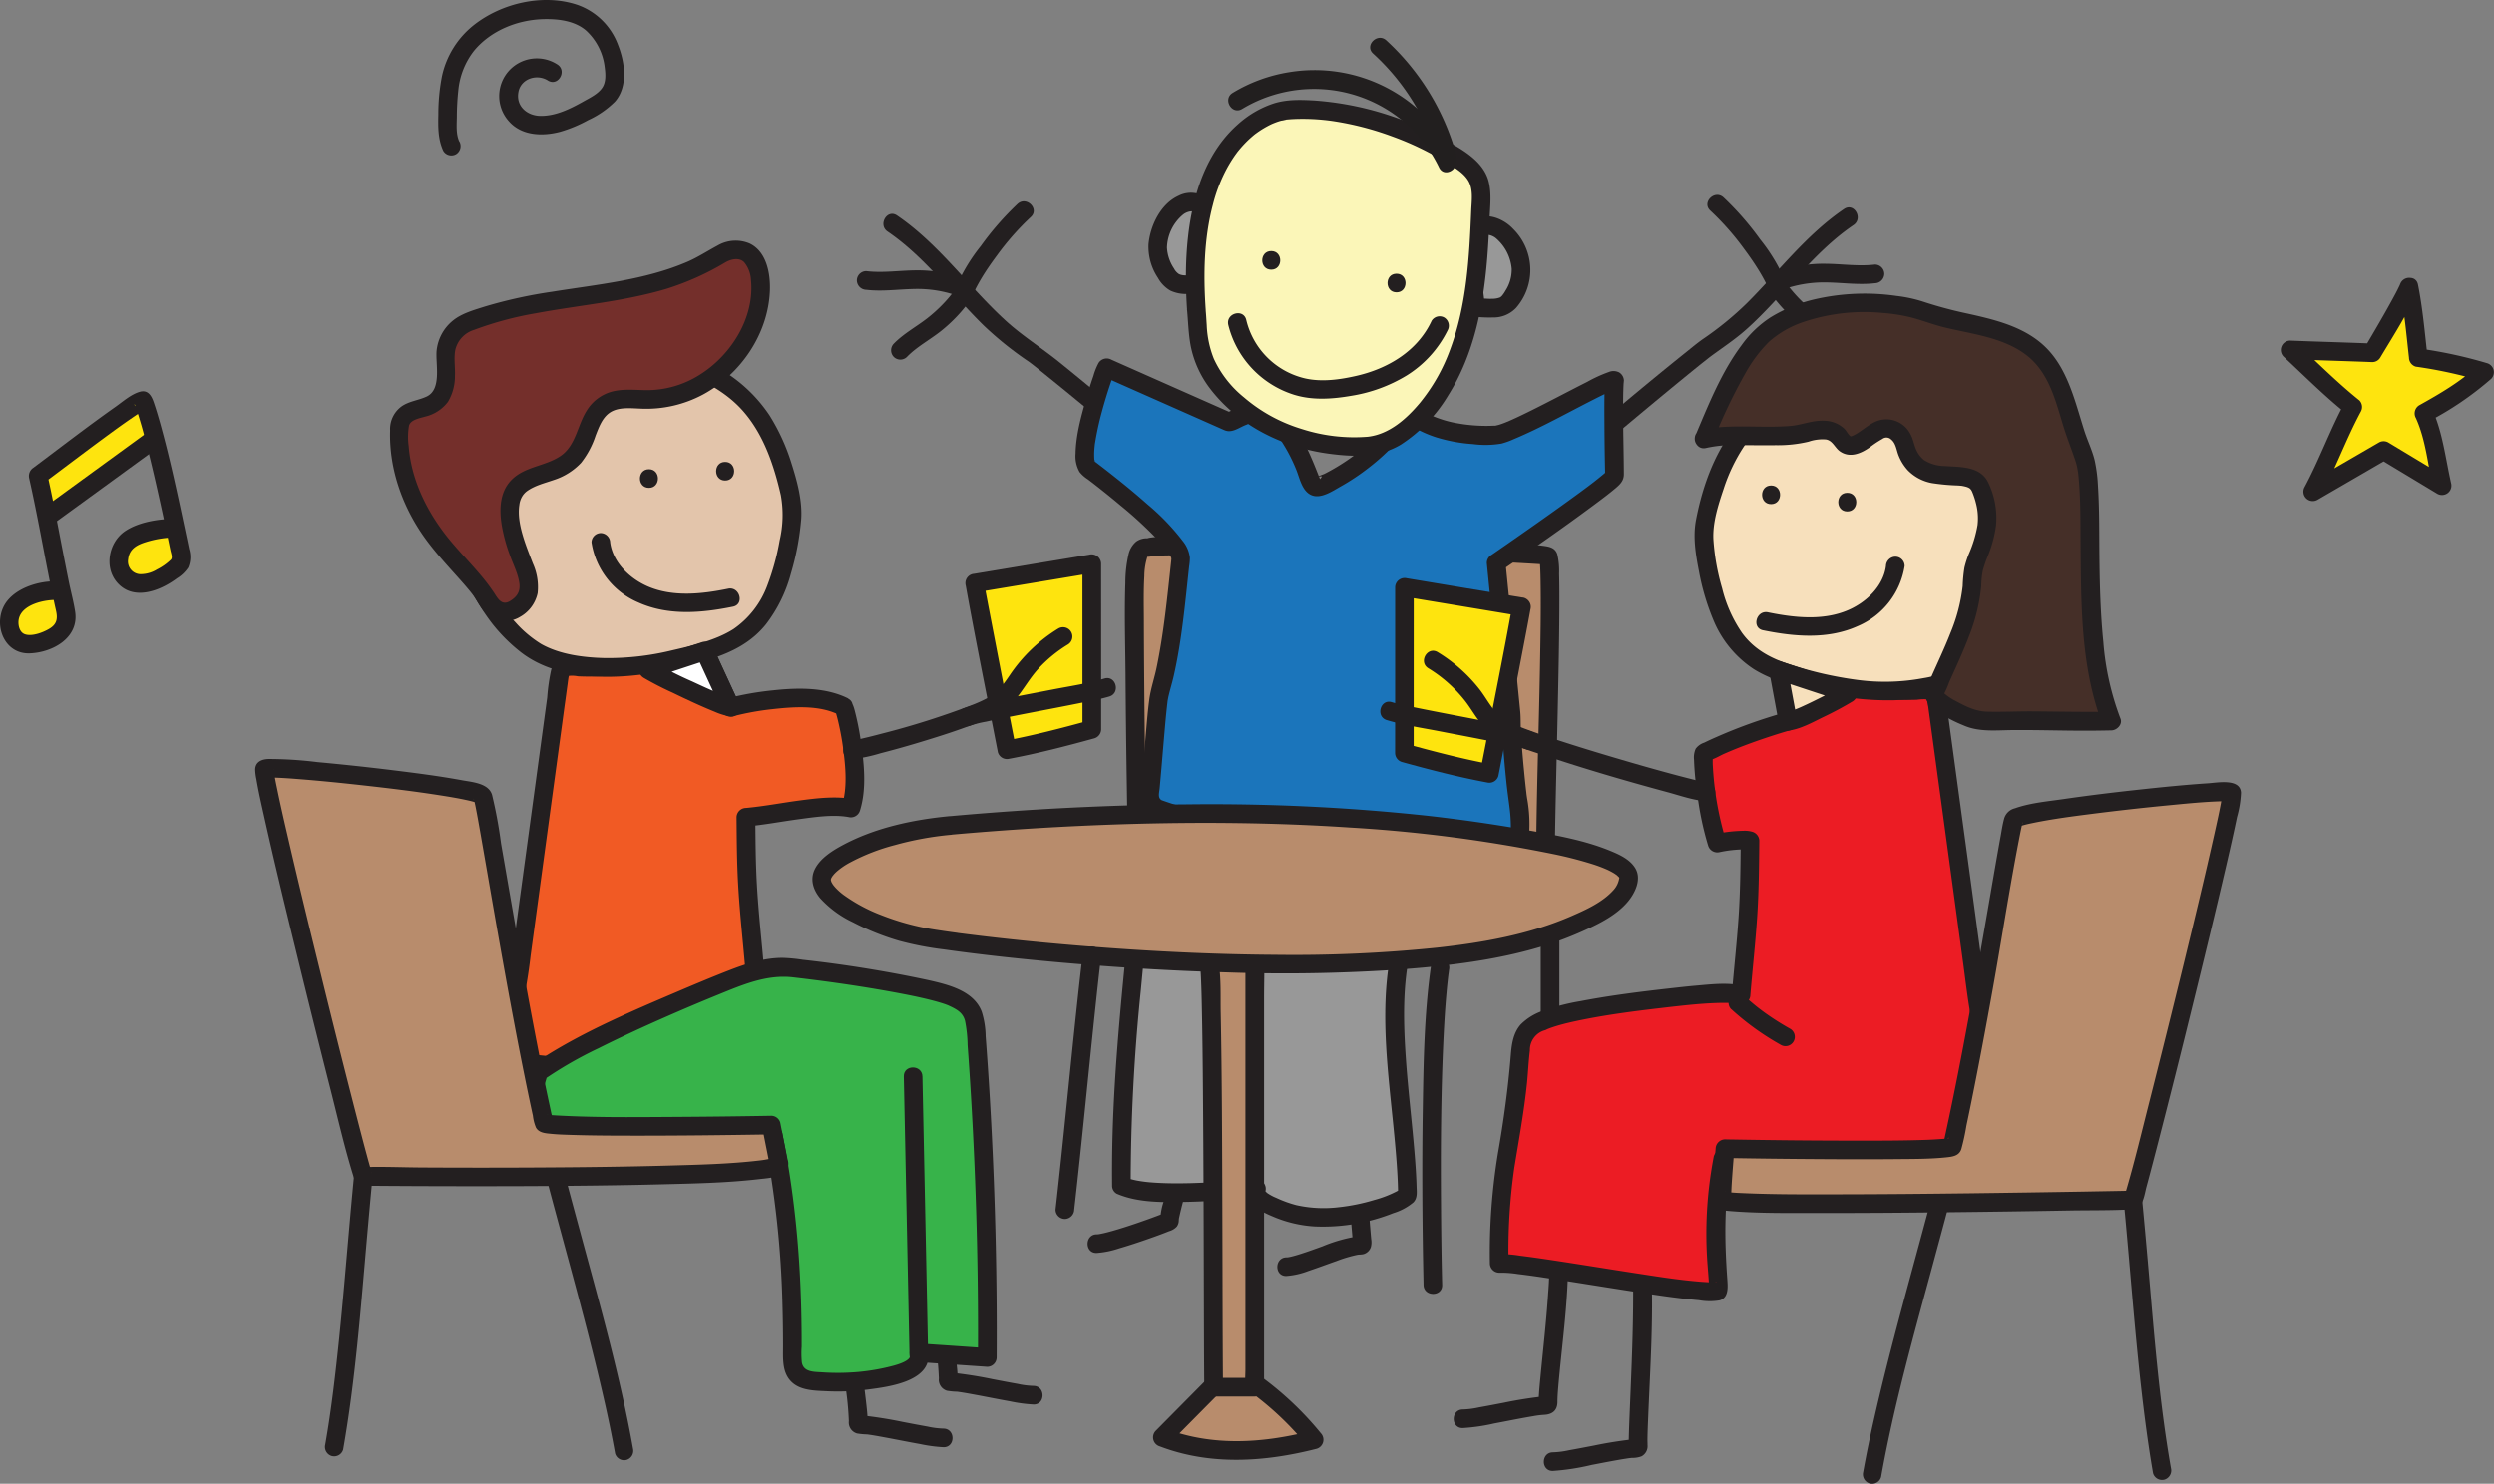 <svg xmlns="http://www.w3.org/2000/svg" width="568.912" height="338.556" viewBox="0 0 568.912 338.556">
  <rect x="0" y="0" width="568.912" height="338.556" fill="#808080" stroke="none"/>
  <g id="Header_Image_-_LingotoChat" data-name="Header Image - LingotoChat" transform="translate(-1021.525 -43.47)">
    <g id="Group_8244" data-name="Group 8244">
      <path id="Path_16202" data-name="Path 16202" d="M1571.04,108.96c.66,3.21,2.14,16.12,2.14,16.12s10.61,1.78,15.12,3.3c-3.97,3.71-9.15,6.79-13.84,9.39,2.33,5,2.89,11.05,4.15,16.53l-13.34-8.04-16.22,9.42c3.38-6.24,5.8-13.12,9.18-19.36-5.18-4.14-9.47-8.51-14.33-13.03,6.33.26,12.44.41,18.78.67,0,0,7.06-11.8,8.37-15.01Z" fill="#fee40e"/>
      <path id="Path_16203" data-name="Path 16203" d="M1568.99,109.53c1.03,5.11,1.47,10.34,2.06,15.56a2.178,2.178,0,0,0,1.56,2.05,102.379,102.379,0,0,1,15.12,3.3l-.94-3.55c-3.98,3.68-8.7,6.44-13.41,9.06a2.176,2.176,0,0,0-.76,2.91c2.28,5.02,2.73,10.7,3.94,16.02l3.12-2.4q-6.675-4.02-13.34-8.04a2.145,2.145,0,0,0-2.15,0q-8.115,4.71-16.22,9.42l2.91,2.91c3.38-6.3,5.8-13.06,9.18-19.36a2.16,2.16,0,0,0-.33-2.58c-5.04-4.05-9.6-8.63-14.33-13.03l-1.5,3.63c6.26.26,12.52.42,18.78.67a2.124,2.124,0,0,0,1.83-1.05c3-5.03,6.32-10.1,8.58-15.51a2.135,2.135,0,0,0-1.48-2.61,2.173,2.173,0,0,0-2.61,1.48c.25-.61-.08.17-.15.31-.14.29-.28.57-.42.86-.37.74-.76,1.46-1.16,2.19q-1.365,2.5-2.79,4.96-1.785,3.1-3.62,6.18l1.83-1.05c-6.26-.26-12.52-.42-18.78-.67a2.147,2.147,0,0,0-1.5,3.63c4.73,4.4,9.29,8.98,14.33,13.03l-.33-2.58c-3.38,6.3-5.8,13.06-9.18,19.36a2.144,2.144,0,0,0,2.91,2.91q8.115-4.71,16.22-9.42h-2.15q6.675,4.02,13.34,8.04a2.149,2.149,0,0,0,3.12-2.4c-1.3-5.74-1.91-11.62-4.37-17.04l-.76,2.91a72.677,72.677,0,0,0,14.27-9.73,2.146,2.146,0,0,0-.94-3.55,102.379,102.379,0,0,0-15.12-3.3l1.56,2.05c-.64-5.55-1.11-11.21-2.21-16.69-.54-2.68-4.64-1.55-4.1,1.13Z" fill="#231f20"/>
    </g>
    <g id="Group_8272" data-name="Group 8272">
      <g id="Group_8245" data-name="Group 8245">
        <path id="Path_16204" data-name="Path 16204" d="M1281.46,242.36s92.62,10.63,92.62-3.19,1.88-67.26.58-68.77-89.12-2.86-90.59-2.15-3.75-2.31-3.75,11.31.37,62.81,1.14,62.81Z" fill="#b88c6c"/>
        <path id="Path_16205" data-name="Path 16205" d="M1281.46,244.49c7.24.83,14.51,1.48,21.77,2.07,14.02,1.13,28.11,1.99,42.18,1.82a125.7,125.7,0,0,0,18.29-1.29c3.65-.58,8.22-1.38,10.91-4.16a6.24,6.24,0,0,0,1.6-4.71c.01-2.75.07-5.51.12-8.26.16-7.96.36-15.92.53-23.88s.34-15.67.38-23.51c.01-2.75.02-5.49-.06-8.24a16.489,16.489,0,0,0-.41-4.38c-.51-1.6-1.98-1.78-3.39-1.96s-2.94-.27-4.42-.36c-5.36-.33-10.73-.51-16.1-.67-14.38-.45-28.76-.72-43.15-.9-5.81-.07-11.63-.13-17.44-.12-1.83,0-3.67,0-5.5.05a14.25,14.25,0,0,0-3.13.2c-.4.1-1.04.33-.29.1-.41.13.32.02.22-.01a1.46,1.46,0,0,0-.36.01,4.155,4.155,0,0,0-2.49.75,5.415,5.415,0,0,0-1.79,3.09,29.381,29.381,0,0,0-.69,6.34c-.23,6.83-.02,13.7.04,20.53q.09,12.585.29,25.17c.1,5.98.13,11.98.49,17.95.09,1.45-.03,3.9,1.84,4.3,2.67.57,3.81-3.52,1.13-4.1a2.1,2.1,0,0,1,1.41,1.33.85.85,0,0,1-.04-.22c.17.75.02.15-.01-.23-.07-.81-.11-1.62-.15-2.43-.12-2.67-.19-5.34-.25-8.01-.18-7.78-.28-15.56-.36-23.33s-.14-14.88-.16-22.32c-.01-3.38-.1-6.77.1-10.14a15.175,15.175,0,0,1,.72-4.54c-.13.37-.12.03.12-.17.17-.14-.4.41,0,.03.21-.2-.52.39-.08.1-.51.34-.39.16-.09.09-.84.2-.17.06.13.04a5.8,5.8,0,0,0,1.17-.17c1.61-.48-.19.03.23-.08-.7.18-.52.05-.16.03,1.13-.05,2.27-.08,3.4-.1,4.74-.06,9.48-.02,14.22.02q20.91.18,41.82.72c9.82.25,19.6.69,29.4,1.3-1.2-.07.43.15.49.12-.24.1-.91-.57-1.07-.83-.39-.65-.16-.4-.09-.02.08.42-.06-.66-.02-.13.01.15.03.3.04.45.03.38.05.76.07,1.14.05,1.01.07,2.03.09,3.04.11,6.69-.03,13.38-.15,20.06-.26,14.23-.78,28.46-.86,42.7a3.242,3.242,0,0,0,0,.54c.06.42.19-.52.02-.14a1.255,1.255,0,0,0-.1.38c0,.13.34-.42.01-.05a1.858,1.858,0,0,0-.22.35c-.04.09.41-.39.04-.07-.23.2-.44.43-.68.63.59-.51-.24.14-.47.27-.35.21-.72.37-1.09.55-.49.24.41-.14-.13.05l-.57.21c-.45.16-.9.3-1.36.43-5.04,1.45-9.32,1.68-14.68,1.95-13.72.69-27.52-.04-41.21-.98q-14.31-.99-28.59-2.52c-.49-.05-.98-.11-1.47-.16a2.145,2.145,0,0,0-2.13,2.13,2.185,2.185,0,0,0,2.13,2.13Z" fill="#231f20"/>
      </g>
      <path id="Path_16206" data-name="Path 16206" d="M1304.57,193.11a59.826,59.826,0,0,1-3.63,5.44c-2.04,2.9-4.02,5.84-5.87,8.87a126.454,126.454,0,0,0-7.1,13.17,61.17,61.17,0,0,0-3.87,12.48c-1.27,5.73-2.22,11.53-3.32,17.29-.51,2.67,3.58,3.82,4.1,1.13.97-5.06,1.83-10.15,2.88-15.2a69.243,69.243,0,0,1,3.59-12.89c3.26-7.73,7.91-15.03,12.7-21.9a71.277,71.277,0,0,0,4.21-6.26c1.32-2.4-2.35-4.55-3.67-2.15h0Z" fill="#231f20"/>
      <g id="Group_8254" data-name="Group 8254">
        <g id="Group_8246" data-name="Group 8246">
          <path id="Path_16207" data-name="Path 16207" d="M1427.97,109.63a27.964,27.964,0,0,1,10.33-1.71c3.54.06,7.29.61,10.93.18a2.192,2.192,0,0,0,2.13-2.13,2.151,2.151,0,0,0-2.13-2.13c-3.78.45-7.55-.15-11.33-.18a30.928,30.928,0,0,0-11.05,1.86,2.178,2.178,0,0,0-1.48,2.61,2.131,2.131,0,0,0,2.61,1.48h0Z" fill="#231f20"/>
          <path id="Path_16208" data-name="Path 16208" d="M1425.24,110.14a35.412,35.412,0,0,0,6.87,7.33c2.63,2.1,5.57,3.62,7.81,5.94a2.128,2.128,0,1,0,3.01-3.01c-2.22-2.29-5.18-3.89-7.61-5.78a32.124,32.124,0,0,1-6.41-6.63,2.177,2.177,0,0,0-2.91-.76,2.144,2.144,0,0,0-.76,2.91h0Z" fill="#231f20"/>
          <path id="Path_16209" data-name="Path 16209" d="M1369.39,160.85c2.68-3.06,6.03-5.66,9.09-8.32,5.08-4.42,10.22-8.76,15.38-13.08q7.005-5.865,14.08-11.63c.8-.64,1.59-1.29,2.4-1.92l.87-.69c.13-.1.68-.51.06-.05.12-.09.23-.18.35-.27,2.78-2.06,5.64-3.92,8.24-6.24,8.51-7.59,14.96-17.35,24.47-23.82,2.25-1.53.12-5.21-2.15-3.67-8.64,5.88-14.87,14.2-22.18,21.5a72.97,72.97,0,0,1-10.04,8.19c-1.27.89-2.46,1.89-3.67,2.86-9.87,7.91-19.55,16.07-29.12,24.34-2.33,2.01-4.66,4.04-6.94,6.1a46.487,46.487,0,0,0-3.86,3.7c-1.8,2.05,1.2,5.07,3.01,3.01h0Z" fill="#231f20"/>
          <path id="Path_16210" data-name="Path 16210" d="M1429.12,108.51a40.138,40.138,0,0,0-6.07-10.39,66.6,66.6,0,0,0-8.38-9.6c-2.02-1.84-5.03,1.16-3.01,3.01a61.056,61.056,0,0,1,7.71,8.74c1.23,1.65,2.4,3.34,3.47,5.1q.735,1.2,1.38,2.46c.19.37.37.75.54,1.13-.12-.27-.01-.03.04.11.07.19.15.39.22.59a2.173,2.173,0,0,0,2.61,1.48,2.143,2.143,0,0,0,1.48-2.61h0Z" fill="#231f20"/>
        </g>
        <g id="Group_8247" data-name="Group 8247">
          <path id="Path_16211" data-name="Path 16211" d="M1241.49,107.02a31.04,31.04,0,0,0-11.05-1.86c-3.75.03-7.56.63-11.33.18a2.138,2.138,0,0,0-2.13,2.13,2.185,2.185,0,0,0,2.13,2.13c3.64.43,7.28-.11,10.93-.18a27.427,27.427,0,0,1,10.33,1.71,2.122,2.122,0,0,0,1.13-4.09h0Z" fill="#231f20"/>
          <path id="Path_16212" data-name="Path 16212" d="M1239.42,109.49a27.468,27.468,0,0,1-2.75,3.32,33.748,33.748,0,0,1-3.66,3.31c-2.43,1.89-5.39,3.49-7.61,5.78a2.168,2.168,0,0,0,0,3.01,2.131,2.131,0,0,0,3.01,0c2.24-2.32,5.21-3.87,7.81-5.94a35.2,35.2,0,0,0,6.87-7.33,2.149,2.149,0,0,0-.76-2.91,2.174,2.174,0,0,0-2.91.76h0Z" fill="#231f20"/>
          <path id="Path_16213" data-name="Path 16213" d="M1301.95,159.33c-2.68-3.06-6.03-5.66-9.09-8.32q-7.725-6.705-15.59-13.26c-4.67-3.91-9.35-7.8-14.08-11.62-3.98-3.22-8.37-5.96-12.16-9.4-8.58-7.8-15.21-17.5-24.89-24.09-2.27-1.54-4.4,2.14-2.15,3.67,8.52,5.8,14.6,14.25,21.88,21.39a77.794,77.794,0,0,0,10.29,8.27c.18.13.36.26.54.4.09.07.18.14.28.21.29.22-.37-.29-.16-.12.1.08.2.15.3.23.68.53,1.35,1.07,2.02,1.61,9.85,7.91,19.53,16.06,29.09,24.32,2.3,1.99,4.59,3.98,6.85,6.02a46.487,46.487,0,0,1,3.86,3.7c1.81,2.06,4.8-.95,3.01-3.01h0Z" fill="#231f20"/>
          <path id="Path_16214" data-name="Path 16214" d="M1243.31,111.12c.06-.17.12-.33.18-.5.01-.04.25-.59.08-.2.17-.38.35-.76.54-1.13.41-.8.85-1.58,1.31-2.35,1.08-1.8,2.28-3.52,3.53-5.2a61.064,61.064,0,0,1,7.71-8.74c2.03-1.85-.99-4.85-3.01-3.01a66.6,66.6,0,0,0-8.38,9.6,40.3,40.3,0,0,0-6.07,10.39,2.143,2.143,0,0,0,1.48,2.61,2.168,2.168,0,0,0,2.61-1.48h0Z" fill="#231f20"/>
        </g>
        <g id="Group_8253" data-name="Group 8253">
          <path id="Path_16215" data-name="Path 16215" d="M1327.4,304.97a.847.847,0,0,0,.24-.08c-.15.12-.86,0-.74.02-.18-.03-.72-.4-.29-.08-.21-.15-.22-.36-.06-.06.06.11.13.22.2.33s.13.25.19.38c.15.3-.11-.32.06.15a33.036,33.036,0,0,1,1.31,5.18c.73,4.01,1.12,8,1.48,12.14.07.83.14,1.65.21,2.48.03.32.05.64.08.96.01.16.01.62.06.5l.98-1.27-.22.13,1.07-.29a34.884,34.884,0,0,0-8.77,2.39c-1.61.58-3.21,1.17-4.84,1.69-.72.23-1.44.45-2.17.63-.27.07-.54.12-.81.17-.42.08.19-.02-.05.01a2.359,2.359,0,0,1-.38.02c-2.73.07-2.74,4.32,0,4.25a17.786,17.786,0,0,0,5.07-1.16c2.13-.71,4.22-1.5,6.34-2.24a30.451,30.451,0,0,1,4.98-1.47c-.33.04.18,0,.2-.01a5.337,5.337,0,0,0,.98-.1,2.489,2.489,0,0,0,1.71-1.61,4.208,4.208,0,0,0,.08-1.8c-.59-6.55-.94-13.27-2.58-19.66-.58-2.25-2.14-7.06-5.47-5.7a2.186,2.186,0,0,0-1.48,2.61,2.132,2.132,0,0,0,2.61,1.48h0Z" fill="#231f20"/>
          <path id="Path_16216" data-name="Path 16216" d="M1294.74,297.5c.27-.11.36,0-.26,0a1.52,1.52,0,0,1-1.02-.36,1.464,1.464,0,0,1-.59-.82c.13.36,0,.04,0-.19,0,.26.02.51,0,.77,0,.15-.03.29-.04.44-.03.3.08-.4-.03.15-.39,2-.9,3.96-1.46,5.92-1.33,4.61-2.9,9.15-4.2,13.77a14.447,14.447,0,0,0-.93,4.85l.29-1.07h0c.25-.25.51-.5.76-.75-.06.05-.15.06-.21.11-.26.19.55-.21-.04.01-.54.21-1.08.42-1.62.62-1.61.61-3.24,1.18-4.87,1.74-1.74.59-3.5,1.16-5.27,1.66-.76.21-1.52.42-2.29.58-.3.06-.59.12-.89.17-.54.09.46-.04-.03,0-.12.01-.24.02-.37.02-2.73.06-2.74,4.31,0,4.25a20.834,20.834,0,0,0,5.18-1.06c2.21-.64,4.4-1.37,6.57-2.13,1.62-.57,3.23-1.14,4.82-1.79a3.623,3.623,0,0,0,1.74-1.05,2.449,2.449,0,0,0,.45-1.46c.02-.3.08-.69-.02-.11a76.945,76.945,0,0,1,2.65-9.5c1.21-3.87,2.5-7.73,3.42-11.68a15.218,15.218,0,0,0,.62-4.44c-.12-1.73-1.61-3.51-3.52-2.71a2.183,2.183,0,0,0-1.48,2.61,2.127,2.127,0,0,0,2.61,1.48h0Z" fill="#231f20"/>
          <g id="Group_8248" data-name="Group 8248">
            <path id="Path_16217" data-name="Path 16217" d="M1362.48,227.4c-4.68-3.97-24.06,4.29-30.29,4.87-4.2.39-35.7-1.95-43.47,1.12a11.98,11.98,0,0,0-4.08,2.26c-1.51,1.51-2.66,9.33-2.84,11.3-2.24,24.7-4.68,42.3-4.48,67.07,6.47,2.88,24.61,1.06,30.79.7-.72,2.44,2.9,3.71,5.64,4.86,11.58,4.84,28.8-2.15,28.79-3.5-.15-16.5-5.46-39.46-1.23-56.91,0,0,16.85-2.56,20.55-8.24s5.19-19.66.62-23.53Z" fill="#989898"/>
            <path id="Path_16218" data-name="Path 16218" d="M1363.98,225.89c-3.36-2.71-8.45-1.66-12.31-.85-4.97,1.03-9.8,2.63-14.68,3.99-.98.27-1.97.54-2.96.76-.42.09-.83.18-1.25.26l-.52.09c.42-.06.07,0-.13,0-1.08.06-2.15.04-3.23.02-4.14-.08-8.29-.26-12.43-.37-5.1-.13-10.2-.22-15.3-.07-3.97.12-8.2.19-12.05,1.29-2.37.68-5.35,1.85-6.67,4.06-1.22,2.03-1.64,4.68-2.05,6.97-1.2,6.61-1.51,13.41-2.16,20.1-1.49,15.16-2.87,30.33-3.02,45.58-.02,2.1-.02,4.19,0,6.29a2.068,2.068,0,0,0,1.05,1.83c4.98,2.15,10.93,1.97,16.25,1.86s10.41-.57,15.62-.87l-2.05-2.69c-.9,3.82,2.77,5.65,5.71,6.88a28.635,28.635,0,0,0,9.63,2.3,43.421,43.421,0,0,0,17.92-3.04,12.946,12.946,0,0,0,4.58-2.46c.95-.98.77-2.28.73-3.53-.05-1.79-.15-3.58-.28-5.37-.56-7.78-1.56-15.51-2.12-23.29-.62-8.61-.88-17.47,1.13-25.92l-1.48,1.48a57,57,0,0,0,15.99-4.63,13.328,13.328,0,0,0,6.88-6.55,32.719,32.719,0,0,0,2.68-12.34c.12-3.93-.29-9.01-3.45-11.8-2.04-1.81-5.06,1.19-3.01,3.01a5.793,5.793,0,0,1,1.69,3.12,19.057,19.057,0,0,1,.52,5.05,28.949,28.949,0,0,1-2.01,10.58,12.662,12.662,0,0,1-.91,1.8,4.571,4.571,0,0,1-1.11,1.33,15.4,15.4,0,0,1-3.44,2.13,46.648,46.648,0,0,1-9.12,3.01c-1.93.47-3.89.89-5.85,1.19a2.055,2.055,0,0,0-1.48,1.48c-3.35,14.08-1.18,28.88.2,43.07.33,3.36.63,6.72.81,10.09.04.79.08,1.58.1,2.37.01.36.02.71.03,1.07v.53c.09.81.13-.34.26-.6-.09.18.39-.49.14-.21s.27-.18.14-.1c-.26.16-.51.33-.78.48a25.053,25.053,0,0,1-5.17,2,44.17,44.17,0,0,1-8.06,1.65,28.651,28.651,0,0,1-9.73-.47,26.906,26.906,0,0,1-4.6-1.67,10.44,10.44,0,0,1-2.03-1.09c-.11-.09-.4-.37-.41-.39.02.03.03-.23,0-.04a2.149,2.149,0,0,0-2.05-2.69c-4.99.29-9.96.73-14.96.86-2.88.07-5.77.07-8.65-.14a31.64,31.64,0,0,1-3.42-.41c-.55-.1-1.09-.22-1.63-.37-.21-.06-.42-.12-.63-.19-.07-.02-.84-.32-.44-.15l1.05,1.83a435.039,435.039,0,0,1,2.32-44.64c.72-7.54,1.39-15.1,2.18-22.63a52.306,52.306,0,0,1,1.09-6.24,21.971,21.971,0,0,1,.85-2.86,4.817,4.817,0,0,1,.27-.5c.02-.03-.25.15.13-.13a10.29,10.29,0,0,1,2.03-1.19,18.346,18.346,0,0,1,4.65-1.28c.31-.05.33-.05.91-.12.49-.06.99-.11,1.48-.15q1.56-.135,3.12-.21c4.83-.25,9.68-.21,14.51-.12,4.47.09,8.94.25,13.41.38a35.473,35.473,0,0,0,7.98-.28c4.43-.88,8.73-2.42,13.09-3.61,2.35-.64,4.73-1.24,7.13-1.65a23.01,23.01,0,0,1,2.84-.33c.48-.02.96-.03,1.45-.02.21,0,.41.02.62.04.37.03-.18-.06.29.04a7.169,7.169,0,0,1,1.01.27c-.42-.15.63.44.19.09a2.2,2.2,0,0,0,3.01,0,2.14,2.14,0,0,0,0-3.01Z" fill="#231f20"/>
          </g>
          <g id="Group_8249" data-name="Group 8249">
            <path id="Path_16219" data-name="Path 16219" d="M1361.82,113.8c-.6,0-1.24-.04-1.8-.08-.43-.03-2.92.08-1.81-.45a3.025,3.025,0,0,1-.22-1.13c-.05-.71-.17-1.6-.29-2.62-.56-4.5-1.74-13.87,2.34-14.51a4.616,4.616,0,0,1,.74-.06,6.4,6.4,0,0,1,4.61,2.46c2.11,2.42,3.43,6.22,3.08,8.87a12.434,12.434,0,0,1-1.85,4.9,5.722,5.722,0,0,1-1.67,1.91,5.576,5.576,0,0,1-3.14.7h0Z" fill="#989898"/>
            <path id="Path_16220" data-name="Path 16220" d="M1361.82,111.67c-.74,0-1.48-.07-2.23-.08-.24,0-.48,0-.73-.01-.13,0-.27-.02-.4-.03l.3.04q-.345-.09.27.12l.76.76-.02-.04.21,1.64v-.05c-.17.31-.35.63-.54.94-.34.23-.4.28-.16.14a2.167,2.167,0,0,0,.76-2.91c.19.4.07-.14.05-.29-.03-.37-.07-.73-.12-1.1l-.27-2.16c-.14-1.14-.26-2.28-.35-3.43a38.094,38.094,0,0,1-.13-3.85c.01-.58.05-1.15.11-1.72.04-.35-.05.3,0-.04.02-.13.04-.26.07-.39a7.706,7.706,0,0,1,.19-.83c.06-.23.14-.45.22-.67-.17.46.07-.1.14-.23.26-.51-.09.07.11-.17.06-.07.14-.13.2-.2-.31.35-.17.08.03,0,.17-.06.24-.03-.12.04a1.471,1.471,0,0,1,.28-.08,3.024,3.024,0,0,1,.62,0,3.552,3.552,0,0,1,1.66.73,10.352,10.352,0,0,1,3.64,7.01,8.835,8.835,0,0,1-1.41,4.98,7.38,7.38,0,0,1-.7,1.05,1.838,1.838,0,0,1-.57.51,5.094,5.094,0,0,1-1.89.3c-2.73.03-2.74,4.28,0,4.25a7.035,7.035,0,0,0,5.56-2.16,13.152,13.152,0,0,0-.64-18.01c-2.35-2.57-7.05-4.38-9.77-1.32-2.01,2.26-2.07,5.8-1.98,8.65.05,1.68.21,3.35.41,5.01.11.91.23,1.82.33,2.73a10.864,10.864,0,0,0,.64,3.54l.76-2.91a2.34,2.34,0,0,0-1.26,2.64,2.445,2.445,0,0,0,2.16,1.68,29.8,29.8,0,0,0,3.78.17c2.74.03,2.74-4.22,0-4.25Z" fill="#231f20"/>
          </g>
          <g id="Group_8250" data-name="Group 8250">
            <path id="Path_16221" data-name="Path 16221" d="M1292.31,108.43a5.577,5.577,0,0,1-3.14-.7,5.928,5.928,0,0,1-1.67-1.91,12.548,12.548,0,0,1-1.85-4.9c-.35-2.64.97-6.45,3.08-8.87a6.365,6.365,0,0,1,4.61-2.46,4.616,4.616,0,0,1,.74.06c4.08.64,2.91,10.01,2.34,14.51-.13,1.02-.24,1.91-.29,2.62a3.11,3.11,0,0,1-.22,1.13c-.25.35-1.38.43-1.81.45-.58.03-1.19.08-1.8.08Z" fill="#989898"/>
            <path id="Path_16222" data-name="Path 16222" d="M1292.31,106.31a6.444,6.444,0,0,1-1.02-.05,3.573,3.573,0,0,1-.47-.11c-.08-.02-.52-.2-.21-.05a3.274,3.274,0,0,1-1.27-1.35,9.483,9.483,0,0,1-1.61-4.78,10.208,10.208,0,0,1,3.66-7.52,3.552,3.552,0,0,1,1.66-.73,2.423,2.423,0,0,1,.62,0c.04,0,.5.15.16.02-.36-.14.1.08.12.08l.12.08c-.22-.18-.28-.22-.16-.11a1,1,0,0,1,.2.21c.16.24-.2-.33-.06-.08.06.11.14.22.2.33a2.589,2.589,0,0,1,.14.29c-.04-.08-.12-.41-.02-.04.08.29.18.57.25.87.06.25.11.51.15.76.11.63-.02-.25.02.14.02.14.03.28.04.42.06.69.08,1.39.08,2.09,0,1.32-.09,2.64-.21,3.95-.13,1.42-.32,2.82-.49,4.24-.06.48-.12.95-.16,1.43a2.062,2.062,0,0,0-.05.6c-.14-.48,1.32-.7.84-.88-.21-.08-.26.07-.65.1-.62.04-1.25.07-1.87.08-2.73.03-2.74,4.28,0,4.25,2.21-.03,5.35.04,5.83-2.73.31-1.81.43-3.68.64-5.51.38-3.3.71-6.8-.07-10.07a6.439,6.439,0,0,0-2.5-4.01,6.23,6.23,0,0,0-5.9-.06c-4.04,1.85-6.41,6.81-6.8,11.04a12.833,12.833,0,0,0,2.16,7.68,7.566,7.566,0,0,0,2.79,2.88,8.33,8.33,0,0,0,3.86.78c2.74.03,2.74-4.22,0-4.25Z" fill="#231f20"/>
          </g>
          <g id="Group_8251" data-name="Group 8251">
            <path id="Path_16223" data-name="Path 16223" d="M1285.57,227.94a2.959,2.959,0,0,1-1.77-3.09c.77-8,1.7-21.05,2.21-22.98.38-1.42.77-2.88,1.12-4.34,1.67-7,3.71-26.45,3.71-26.45.48-4.73-21.01-20.75-21.01-20.75-3.14-2.52,3.4-21.88,4.11-22.94l28.01,12.41c2.86-1.47,4.77-2.09,6.4-2.09,2.35,0,4.36,1.36,6.72,4.56,2.44,3.29,4.03,7.38,5.57,11.33a1.482,1.482,0,0,0,1.35.99,1.15,1.15,0,0,0,.54-.12,49.63,49.63,0,0,0,18.77-14.84c.51-.65,1.27-1.63,1.86-1.63a3.137,3.137,0,0,1,1.25.65c4.41,3.16,11.88,4.44,18.41,4.07,4.03-.23,27.28-13.87,26.99-12.33-.4,2.12,0,21.78,0,21.78-1.85,2.47-26.99,19.72-26.99,19.72l3.4,34.41c-.08,4.42,1.01,15.29,1.39,18.34.25,2.02,1.75,10.59-.61,11.38-18.63,5.29-63.68-1.5-81.44-8.08Z" fill="#1b75bb"/>
            <path id="Path_16224" data-name="Path 16224" d="M1286.64,226.11c-1.13-.51-.66-1.8-.57-2.83.14-1.5.27-2.99.4-4.49q.36-4.275.73-8.55c.19-2.2.39-4.39.65-6.58,0-.08.1-.72.02-.15.02-.15.04-.3.07-.44.04-.21.08-.42.12-.62.36-1.58.85-3.13,1.21-4.71,1.87-8.22,2.62-16.76,3.53-25.13a12.071,12.071,0,0,0,.16-1.89,7.34,7.34,0,0,0-1.59-3.76,52.137,52.137,0,0,0-8.07-8.4c-2.89-2.57-5.8-4.94-8.8-7.29-.99-.78-1.99-1.55-3-2.32-.18-.14-.38-.27-.55-.42-.19-.15.58.42.25.17.32.24.26.32.09.08-.15-.2.07.46-.02-.06a3.074,3.074,0,0,0-.1-.41c-.08-.32,0,.4-.02-.22-.02-.43-.03-.85-.02-1.28.01-.45.05-.9.09-1.35.06-.61.07-.67.15-1.15a68.675,68.675,0,0,1,1.5-6.83q.84-3.105,1.86-6.17c.25-.74.5-1.47.78-2.2.04-.11.09-.23.13-.34.19-.52-.07,0-.03.06-.02-.04.14-.3.18-.35l-2.91.76q11.19,4.965,22.38,9.92l4.67,2.07c.31.14.62.28.93.41,1.76.76,3.37-.68,5.02-1.26a5.234,5.234,0,0,1,3.94-.23c1.79.78,3.14,2.69,4.18,4.26a37.343,37.343,0,0,1,3.15,6.09c.84,1.99,1.32,4.99,3.5,5.94s4.86-.94,6.74-1.99a50.848,50.848,0,0,0,6.35-4.24,50.313,50.313,0,0,0,5.52-4.94c.92-.95,1.8-1.94,2.64-2.96.39-.47,1.46-2.15,1.84-2.23h-1.13a5.115,5.115,0,0,1,1.3.81,15.034,15.034,0,0,0,1.51.86,25.694,25.694,0,0,0,3.97,1.59,36.719,36.719,0,0,0,8.13,1.47,21.848,21.848,0,0,0,6.51-.12,17.516,17.516,0,0,0,2.79-1c6.21-2.6,12.1-5.94,18.1-8.98,1.27-.65,2.55-1.29,3.85-1.88.23-.1.76-.31.22-.1.2-.08.39-.16.59-.23a1.887,1.887,0,0,0,.44-.13c.07-.09-.31.05-.41.05.23,0-1.08-.28-1.3-.57l-.55-.94c-.13-.32.08-1.8-.09-.37-.01.11-.03.22-.04.33-.02.28-.04.56-.05.83-.04.89-.05,1.79-.06,2.68-.03,2.48,0,4.96.01,7.45.03,3.45.08,6.91.16,10.36l.62-1.5a7.885,7.885,0,0,1-1.18,1.13c-.31.26-.63.52-.95.78l-.59.47-.28.22c-.31.24.12-.09-.08.07-2.15,1.66-4.35,3.25-6.55,4.84-4.58,3.3-9.2,6.54-13.84,9.76-1.03.71-2.06,1.43-3.1,2.14a2.115,2.115,0,0,0-1.05,1.83q.99,10.08,1.99,20.17.585,5.895,1.16,11.78c.3,3.05.31,6.09.53,9.15s.5,6.12.82,9.17c.21,1.99.52,4.07.72,5.75a35.114,35.114,0,0,1,.27,3.96c0,.3,0,.61-.02.91,0,.11-.06.74-.03.51-.03.21-.08.42-.13.63a2.258,2.258,0,0,1-.11.37c.12-.31.09-.03-.04.04-.22.12.58-.48.58-.38a7.014,7.014,0,0,1-.73.2c-.54.14-1.09.27-1.64.38-1.08.23-2.32.44-3.32.57a102.716,102.716,0,0,1-16.94.58c-6.6-.22-13.2-.81-19.75-1.63-11.73-1.47-23.61-3.53-34.88-7.14-1.02-.33-2.03-.67-3.04-1.04a2.131,2.131,0,0,0-2.61,1.48A2.155,2.155,0,0,0,1285,230c10.91,4.03,22.7,6.06,34.18,7.69,12.81,1.82,26.03,3.16,38.96,1.98a59.587,59.587,0,0,0,7.62-1.13,6.1,6.1,0,0,0,3.26-1.36,5.934,5.934,0,0,0,1.33-3.53,32.6,32.6,0,0,0-.47-8.07c-.06-.41-.12-.82-.17-1.24.06.46.03.21,0-.07s-.07-.56-.1-.84c-.14-1.25-.27-2.51-.39-3.76-.31-3.17-.58-6.34-.75-9.52-.08-1.45-.01-2.91-.15-4.36-.32-3.19-.63-6.38-.95-9.57q-1.17-11.91-2.35-23.82l-.05-.51-1.05,1.83c7.09-4.87,14.16-9.78,21.06-14.91,1.72-1.28,3.44-2.55,5.08-3.94,1.05-.89,1.9-1.72,1.89-3.2-.02-4.76-.17-9.53-.17-14.29,0-2.11,0-4.23.11-6.34,0-.13.04-.26.03-.39s.1-.64-.05.35a3.961,3.961,0,0,0,.09-.62,2.261,2.261,0,0,0-1.08-1.93,2.8,2.8,0,0,0-2.32-.11,32.048,32.048,0,0,0-4.99,2.28c-2.39,1.2-4.76,2.44-7.14,3.67-2.5,1.29-5.01,2.58-7.54,3.8-1.07.52-2.15,1.02-3.25,1.5a1.805,1.805,0,0,1-.27.11c-.21.09-.42.17-.64.26-.41.16-.83.31-1.25.44-.28.09-.58.13-.86.22-.18.06.88-.04-.17-.01-.54.01-1.08.04-1.62.04a37.169,37.169,0,0,1-6.82-.58,25.28,25.28,0,0,1-5.78-1.71c-1.82-.83-3.77-2.95-5.83-2.37-1.92.54-3.21,2.99-4.44,4.39a51,51,0,0,1-5,4.97,44.59,44.59,0,0,1-5.12,3.83c-.9.58-1.83,1.14-2.77,1.66-.47.26-.94.51-1.42.75-.28.14-1.72.62-1.8.87-.05.15,1.99-.98.79.34,0,0-.36-.88-.25-.6l-.57-1.44c-.48-1.2-.97-2.39-1.5-3.56a32.92,32.92,0,0,0-3.69-6.41c-2.55-3.35-5.72-5.81-10.12-5.03a20.837,20.837,0,0,0-5.62,2.19h2.15q-12.27-5.43-24.53-10.87c-1.16-.51-2.32-1.03-3.47-1.54a2.191,2.191,0,0,0-2.91.76,14.629,14.629,0,0,0-1.18,2.96q-.915,2.625-1.68,5.31c-1.15,4-2.31,8.23-2.39,12.42a7.249,7.249,0,0,0,.92,4.19,7.765,7.765,0,0,0,1.89,1.67c.2.15.39.3.59.45.11.09.23.17.34.26-.45-.35-.01,0,.07.05.64.5,1.28,1,1.91,1.5q2.31,1.83,4.56,3.72a89.4,89.4,0,0,1,9.01,8.39,14.994,14.994,0,0,1,2.45,3.33c.08.15.16.54,0-.03a1.42,1.42,0,0,1,.11.33c-.02.54.12-.51.02.13-.04.22-.04.44-.07.66-.87,8.06-1.66,16.22-3.31,24.16-.51,2.45-1.34,4.82-1.67,7.3s-.53,4.98-.75,7.47c-.29,3.33-.57,6.66-.86,9.99s-1.27,7.54,2.43,9.21a2.2,2.2,0,0,0,2.91-.76,2.148,2.148,0,0,0-.76-2.91Z" fill="#231f20"/>
          </g>
          <g id="Group_8252" data-name="Group 8252">
            <path id="Path_16225" data-name="Path 16225" d="M1294.44,114.23c.62,6.22-.56,14.78,13.02,24.22,6.21,4.32,13.81,6.38,21.36,6.84a21.555,21.555,0,0,0,7.92-.69,19.175,19.175,0,0,0,7.11-4.47c6.58-6.1,10.55-14.59,12.64-23.32s2.47-17.75,2.83-26.72a12.775,12.775,0,0,0-.66-5.78c-.88-1.96-2.68-3.33-4.47-4.53-10.58-7.06-26.75-12.49-39.71-11.11,0,0-23.07,2.78-20.05,45.56Z" fill="#fbf6b8"/>
            <path id="Path_16226" data-name="Path 16226" d="M1292.32,114.23c.26,2.75.31,5.52.84,8.24a23.565,23.565,0,0,0,4.37,9.63c6.43,8.44,16.52,13.43,26.89,14.86,5.66.78,11.59,1.02,16.65-2.03a34.4,34.4,0,0,0,10.8-11.23c5.92-9.37,8.04-20.47,8.92-31.36.24-2.96.39-5.92.52-8.89.12-2.79.5-5.78-.19-8.53-1.23-4.89-6.55-7.64-10.65-9.86a70.493,70.493,0,0,0-28.95-8.64c-3.21-.19-6.63-.31-9.72.75a22.885,22.885,0,0,0-7.91,4.69c-9.57,8.45-11.81,22.63-11.84,34.71,0,2.56.1,5.11.27,7.66.19,2.71,4.44,2.73,4.25,0-.55-8.03-.43-16.26,1.64-24.08a36.15,36.15,0,0,1,2.84-7.59,31.776,31.776,0,0,1,1.78-3.04c.29-.44.6-.87.91-1.29.2-.27-.14.16.21-.27.18-.22.36-.44.55-.66a26.584,26.584,0,0,1,1.94-2.03c.31-.28.62-.56.94-.83.14-.12.29-.24.44-.36.09-.07.32-.24-.1.08.11-.08.21-.16.32-.24a21.871,21.871,0,0,1,3.51-2.1c.25-.12.94-.39.28-.13.24-.09.48-.19.72-.28.4-.15.8-.28,1.21-.39a7.206,7.206,0,0,0,1.24-.28c-.53.25-.73.08.22,0,1.13-.1,2.26-.14,3.39-.14a48.17,48.17,0,0,1,6.68.46,67.771,67.771,0,0,1,13.87,3.56,65.975,65.975,0,0,1,12.27,5.93c1.79,1.11,3.9,2.29,5.02,4.14,1.2,1.98.77,4.65.68,6.85-.44,10.71-1.03,21.62-4.84,31.76a41.817,41.817,0,0,1-6.87,12.1c-2.98,3.56-6.94,7.17-11.9,7.73a38.994,38.994,0,0,1-15.12-1.79,36.376,36.376,0,0,1-13.09-7.18,24.478,24.478,0,0,1-6.89-8.83,23.14,23.14,0,0,1-1.62-7.71c-.08-1.12-.13-2.25-.24-3.37a2.207,2.207,0,0,0-2.13-2.13,2.151,2.151,0,0,0-2.13,2.13Z" fill="#231f20"/>
          </g>
          <path id="Path_16227" data-name="Path 16227" d="M1353.47,79.56a35.65,35.65,0,0,0-37.91-19.61,35.72,35.72,0,0,0-12.85,4.72c-2.34,1.41-.2,5.09,2.15,3.67a31.773,31.773,0,0,1,38.4,4.27,32.152,32.152,0,0,1,6.54,9.09c1.2,2.46,4.86.31,3.67-2.15h0Z" fill="#221f1f"/>
          <path id="Path_16228" data-name="Path 16228" d="M1353.77,78.96a55.416,55.416,0,0,0-16.02-26.28c-2.02-1.84-5.03,1.16-3.01,3.01a51.188,51.188,0,0,1,14.93,24.41c.72,2.64,4.82,1.52,4.1-1.13h0Z" fill="#221f1f"/>
          <path id="Path_16229" data-name="Path 16229" d="M1340.09,110.18c2.73,0,2.74-4.25,0-4.25s-2.74,4.25,0,4.25Z" fill="#231f20"/>
          <path id="Path_16230" data-name="Path 16230" d="M1311.51,105.01c2.73,0,2.74-4.25,0-4.25s-2.74,4.25,0,4.25Z" fill="#231f20"/>
          <path id="Path_16231" data-name="Path 16231" d="M1348.08,116.7c-3.23,6.92-9.98,10.9-17.22,12.55-3.72.85-7.85,1.42-11.61.57a17.964,17.964,0,0,1-13.44-13.35c-.62-2.66-4.71-1.54-4.1,1.13a22.327,22.327,0,0,0,14.86,15.9c4.29,1.37,8.86,1.04,13.24.28a34.809,34.809,0,0,0,12.59-4.63,25.356,25.356,0,0,0,9.35-10.31,2.188,2.188,0,0,0-.76-2.91,2.149,2.149,0,0,0-2.91.76h0Z" fill="#231f20"/>
        </g>
      </g>
      <g id="Group_8255" data-name="Group 8255">
        <path id="Path_16232" data-name="Path 16232" d="M1243.85,176.55q13.365-2.22,26.72-4.45,0,18.9.01,37.81c-5.42,1.51-13.87,3.64-19.4,4.66,0,0-6.18-31.6-7.33-38.03Z" fill="#fee40e"/>
        <path id="Path_16233" data-name="Path 16233" d="M1244.42,178.6q13.365-2.22,26.72-4.45l-2.69-2.05q0,18.9.01,37.81l1.56-2.05c-6.4,1.77-12.87,3.44-19.4,4.66l2.61,1.48q-3-15.33-5.94-30.67c-.47-2.45-.94-4.91-1.38-7.37a2.133,2.133,0,0,0-2.61-1.48,2.163,2.163,0,0,0-1.48,2.61c2.04,11.36,4.33,22.67,6.54,33.99.26,1.35.53,2.69.79,4.04a2.162,2.162,0,0,0,2.61,1.48c6.53-1.22,13-2.89,19.4-4.66a2.163,2.163,0,0,0,1.56-2.05q0-18.9-.01-37.81a2.162,2.162,0,0,0-2.69-2.05q-13.365,2.22-26.72,4.45a2.133,2.133,0,0,0-1.48,2.61,2.172,2.172,0,0,0,2.61,1.48Z" fill="#231f20"/>
      </g>
      <g id="Group_8256" data-name="Group 8256">
        <path id="Path_16234" data-name="Path 16234" d="M1213.89,204.65c-8.55-4.33-25.7.19-25.7.19s-5.82-12.44-5.89-12.81l6.77-3.5c-11.92,3.45-24.46,8-36.82,7.04a2.98,2.98,0,0,0-2.57.6,2.876,2.876,0,0,0-.52,1.55q-4.41,32.445-8.83,64.9a94.112,94.112,0,0,1-1.98,11.18c-1.01,3.86-2.52,7.69-2.44,11.68q10.125,1.02,20.25,2.03c12.42,1.24,24.87,2.49,37.35,2.3,2.3-15.04-.72-30.31-1.49-45.5-.24-4.79-.26-9.58-.31-14.37,6.08-.53,17.96-3.23,23.95-2.09,2.45-7.62-1.19-22.91-1.77-23.2Z" fill="#f15a24"/>
        <path id="Path_16235" data-name="Path 16235" d="M1214.96,202.81c-5.18-2.55-11.37-2.44-16.98-1.84a69.961,69.961,0,0,0-10.36,1.81l2.4.98q-1.44-3.075-2.86-6.15-.99-2.13-1.97-4.28c-.24-.53-.48-1.06-.72-1.6l-.12-.27c-.12-.26-.11-.03,0,0,.14.04.07.23,0-.01l-.98,2.4c2.26-1.17,4.52-2.33,6.77-3.5s.66-4.55-1.64-3.88c-8.15,2.37-16.24,5.13-24.66,6.45a51.841,51.841,0,0,1-6.1.6c-2.05.08-4.13-.13-6.21-.12a4.082,4.082,0,0,0-4.28,2.92,43.831,43.831,0,0,0-.9,6.27q-3.69,27.12-7.38,54.25c-.66,4.85-1.18,9.76-2.24,14.54s-2.98,9.21-2.96,14.09a2.185,2.185,0,0,0,2.13,2.13c9.61.96,19.22,1.97,28.83,2.87a268.91,268.91,0,0,0,28.76,1.46,2.154,2.154,0,0,0,2.05-1.56c1.49-10,.83-20.03-.1-30.05-.47-5.01-.98-10.02-1.26-15.05-.29-5.11-.31-10.23-.36-15.34l-2.13,2.13c4.03-.36,8.02-1.13,12.03-1.67,3.64-.49,7.84-1.13,11.36-.49a2.172,2.172,0,0,0,2.61-1.48c1.54-4.98.95-10.56.23-15.63a62.759,62.759,0,0,0-1.22-6.37c-.33-1.31-.61-2.76-1.76-3.6a2.151,2.151,0,0,0-2.91.76,2.186,2.186,0,0,0,.76,2.91c.37.28-.97-1.04-.65-.59.15.21-.17-.54-.09-.21.05.21.14.42.21.63.19.64.35,1.29.5,1.94q.69,2.955,1.09,5.96c.56,4.23,1.01,8.93-.27,13.06l2.61-1.48c-4.07-.73-8.27-.22-12.33.32s-8.11,1.33-12.19,1.7a2.171,2.171,0,0,0-2.13,2.13c.05,5.12.07,10.23.36,15.34s.76,9.71,1.21,14.56c.91,9.75,1.75,19.66.3,29.4l2.05-1.56a268.252,268.252,0,0,1-28.76-1.46c-9.56-.9-19.22-1.91-28.83-2.87l2.13,2.13c-.02-4.08,1.57-7.9,2.53-11.81a120.685,120.685,0,0,0,2.04-12.22q1.785-13.125,3.57-26.26c1.19-8.76,2.36-17.34,3.54-26.01.29-2.15.58-4.29.88-6.44.15-1.07.29-2.15.44-3.22.06-.47.12-.94.19-1.4.09-.53.26-.55-.15-.41a6.655,6.655,0,0,1,2.31.07c1.07.05,2.14.07,3.21.05a56.686,56.686,0,0,0,5.97-.45c9.27-1.19,18.12-4.19,27.06-6.78l-1.64-3.88c-2.26,1.17-4.52,2.33-6.77,3.5a2.167,2.167,0,0,0-.98,2.4,16.732,16.732,0,0,0,1.11,2.53q1.005,2.205,2.03,4.4c.99,2.13,1.98,4.25,2.97,6.38a2.148,2.148,0,0,0,2.4.98,62.885,62.885,0,0,1,8.93-1.63c4.84-.54,10.63-.99,15.14,1.22,2.45,1.2,4.6-2.46,2.15-3.67Z" fill="#231f20"/>
      </g>
      <path id="Path_16236" data-name="Path 16236" d="M1102.28,311.89c-1.59,16.3-2.69,32.66-4.73,48.91-.52,4.11-1.11,8.21-1.83,12.28a2.176,2.176,0,0,0,1.48,2.61,2.141,2.141,0,0,0,2.61-1.48c2.8-15.9,4-32.06,5.42-48.13.42-4.73.84-9.47,1.3-14.19a2.151,2.151,0,0,0-2.13-2.13,2.185,2.185,0,0,0-2.13,2.13h0Z" fill="#231f20"/>
      <path id="Path_16237" data-name="Path 16237" d="M1146.45,313.34c4.33,16.35,9.02,32.62,12.78,49.12.96,4.19,1.84,8.4,2.6,12.64a2.133,2.133,0,0,0,2.61,1.48,2.163,2.163,0,0,0,1.48-2.61c-2.9-16.31-7.43-32.32-11.75-48.29-1.21-4.49-2.43-8.97-3.62-13.46-.7-2.64-4.8-1.52-4.1,1.13h0Z" fill="#231f20"/>
      <path id="Path_16238" data-name="Path 16238" d="M1217.81,344.24c-3.29-1.36-4.2,2.97-4.26,5.19a69.108,69.108,0,0,0,.79,10.05,71.559,71.559,0,0,1,.81,8.25,2.614,2.614,0,0,0,1.85,2.82,15.854,15.854,0,0,0,2.29.22c.42.05.14.02.05,0,.23.03.45.07.68.1.41.06.83.13,1.24.2,1.03.18,2.05.37,3.07.56,2.36.45,4.71.92,7.07,1.34a34.4,34.4,0,0,0,5.35.72c2.74.04,2.74-4.21,0-4.25a19.125,19.125,0,0,1-3.68-.47c-1.89-.33-3.78-.7-5.66-1.06a96.259,96.259,0,0,0-9.84-1.53l1.07.29-.22-.13.98,1.27c.05.12.02-.46.02-.62,0-.33-.03-.66-.05-.99-.07-.89-.17-1.78-.27-2.67-.28-2.42-.6-4.84-.86-7.26a52.52,52.52,0,0,1-.42-6.75,11.531,11.531,0,0,1,.08-1.31c-.06.59.1-.33.13-.52.1-.53-.15.26-.01.02.17-.29-.39.36-.13.16a1.617,1.617,0,0,1-1.04.43c-.51.07-.47-.11-.15.03a2.127,2.127,0,0,0,2.61-1.48,2.173,2.173,0,0,0-1.48-2.61h0Z" fill="#231f20"/>
      <path id="Path_16239" data-name="Path 16239" d="M1238.35,334.49c-3.29-1.36-4.2,2.97-4.26,5.19a69.108,69.108,0,0,0,.79,10.05,71.559,71.559,0,0,1,.81,8.25,2.614,2.614,0,0,0,1.85,2.82,15.854,15.854,0,0,0,2.29.22c.42.05.14.02.05,0,.23.03.45.07.68.1.41.06.83.13,1.24.2,1.03.18,2.05.37,3.07.56,2.36.45,4.71.92,7.07,1.34a34.4,34.4,0,0,0,5.35.72c2.74.04,2.74-4.21,0-4.25a19.125,19.125,0,0,1-3.68-.47c-1.89-.33-3.78-.7-5.66-1.06a96.259,96.259,0,0,0-9.84-1.53l1.07.29-.22-.13.98,1.27c.05.12.02-.46.02-.62,0-.33-.03-.66-.05-.99-.07-.89-.17-1.78-.27-2.67-.28-2.42-.6-4.84-.86-7.26a52.52,52.52,0,0,1-.42-6.75,11.531,11.531,0,0,1,.08-1.31c-.06.59.1-.33.13-.52.1-.53-.15.26-.01.02.17-.29-.39.36-.13.16a1.617,1.617,0,0,1-1.04.43c-.51.07-.47-.11-.15.03a2.127,2.127,0,0,0,2.61-1.48,2.173,2.173,0,0,0-1.48-2.61h0Z" fill="#231f20"/>
      <g id="Group_8257" data-name="Group 8257">
        <path id="Path_16240" data-name="Path 16240" d="M1144.4,288.07c9.68-7.06,35.84-17.86,42.21-20.4,4.88-1.95,10.01-3.94,15.24-3.37,3.53.39,30.72,3.77,37.25,6.84a9.639,9.639,0,0,1,3.42,2.26c1.27,1.51,1.48,3.62,1.63,5.58q2.82,37.05,2.58,74.25-7.785-.54-15.57-1.07c.61,2.44-2.31,4.19-4.73,4.86a51.993,51.993,0,0,1-19.23,1.57,5.774,5.774,0,0,1-3.63-1.31,5.292,5.292,0,0,1-1.3-3.76c.13-16.5-.79-33.55-4.35-50.99l-57.37-1.13,3.86-13.32Z" fill="#37b34a"/>
        <path id="Path_16241" data-name="Path 16241" d="M1145.47,289.9a90.606,90.606,0,0,1,12.61-7.26c5.09-2.55,10.28-4.93,15.49-7.22,4.01-1.76,7.91-3.41,11.96-5.06,5.41-2.2,10.92-4.57,16.88-3.88,8.34.97,16.72,2.17,25.17,3.8,2.17.42,4.35.88,6.49,1.43.85.22,1.71.46,2.55.73.35.11.7.24,1.04.37.08.03.53.22.23.09s.42.2.5.24c1.56.75,2.79,1.5,3.26,3.24a30.817,30.817,0,0,1,.59,5.55q.48,6.54.86,13.1,1.5,25.845,1.52,51.74c0,2.15,0,4.29-.02,6.44l2.13-2.13q-7.785-.54-15.57-1.07a2.15,2.15,0,0,0-2.05,2.69c.24,1.26-2.88,2.14-3.71,2.37a47.829,47.829,0,0,1-8.05,1.44,53.183,53.183,0,0,1-8.28.09c-1.87-.13-4.25,0-4.64-2.28a21.755,21.755,0,0,1-.04-3.61c0-1.4,0-2.79-.02-4.19-.03-2.82-.1-5.63-.21-8.45-.22-5.57-.61-11.13-1.21-16.67q-1.05-9.795-2.99-19.47a2.154,2.154,0,0,0-2.05-1.56l-19.48-.39-30.77-.61c-2.38-.05-4.75-.09-7.13-.14l2.05,2.69q1.935-6.66,3.86-13.32c.76-2.63-3.34-3.76-4.1-1.13q-1.935,6.66-3.86,13.32a2.15,2.15,0,0,0,2.05,2.69l19.48.39,30.77.61c2.38.05,4.75.09,7.13.14l-2.05-1.56a225.99,225.99,0,0,1,4.16,38.31c.09,3.11.13,6.23.13,9.34,0,2.78-.26,5.91,1.91,8.05,2.04,2.01,5.29,2.02,7.97,2.15a53.313,53.313,0,0,0,9.45-.38c4.78-.62,15.08-1.88,13.74-8.95l-2.05,2.69q7.785.54,15.57,1.07a2.158,2.158,0,0,0,2.13-2.13q.165-26.76-1.24-53.49-.345-6.555-.79-13.11c-.15-2.22-.31-4.45-.48-6.67a19.613,19.613,0,0,0-.9-5.64c-1.87-4.86-7.85-6.2-12.43-7.24a287.336,287.336,0,0,0-28.44-4.59,37.164,37.164,0,0,0-4.57-.43c-4.24,0-8.33,1.34-12.23,2.86s-7.9,3.2-11.81,4.87c-10.19,4.35-20.63,8.78-30.04,14.69-.88.56-1.75,1.13-2.6,1.75a2.186,2.186,0,0,0-.76,2.91,2.138,2.138,0,0,0,2.91.76Z" fill="#231f20"/>
      </g>
      <path id="Path_16242" data-name="Path 16242" d="M1233.24,352.63q-.645-31.77-1.3-63.54c-.06-2.73-4.31-2.74-4.25,0q.645,31.77,1.3,63.54c.06,2.73,4.31,2.74,4.25,0Z" fill="#231f20"/>
      <g id="Group_8258" data-name="Group 8258">
        <path id="Path_16243" data-name="Path 16243" d="M1104.4,311.89s95.74,1,94.83-2.82c-.16-.67-1.79-8.9-1.79-8.9s-51.54.9-51.85-.49c-6.32-28.29-13.21-72.93-14.01-74.65-.97-2.09-48.62-7.14-49.71-6.15s21.95,93.01,22.53,93.01Z" fill="#b88c6c"/>
        <path id="Path_16244" data-name="Path 16244" d="M1104.4,314.02c3.78.04,7.56.06,11.34.08q13.2.06,26.41.01c10.01-.05,20.02-.14,30.03-.4,7.4-.19,14.86-.32,22.22-1.16,1.79-.21,4.01-.3,5.63-1.23a2.7,2.7,0,0,0,1.17-3.2c-.44-2.22-.89-4.44-1.33-6.66-.12-.61-.24-1.23-.36-1.84a2.142,2.142,0,0,0-2.05-1.56q-11.28.2-22.57.26c-9.38.06-18.78.17-28.15-.44.7.05.23,0-.08-.02-.4-.02-.37-.18.11.1.18.1.85,1.44.84,1.02a9.015,9.015,0,0,0-.31-1.42l-.63-2.91q-1.29-6.015-2.45-12.04c-1.65-8.44-3.19-16.9-4.69-25.37-1.26-7.12-2.48-14.24-3.72-21.36a104.959,104.959,0,0,0-2.04-11.03c-.78-2.69-4.54-2.92-6.85-3.35-5.2-.96-10.46-1.63-15.7-2.28q-8.625-1.065-17.28-1.86a90.8,90.8,0,0,0-11.17-.71c-1.5.05-2.97.62-3.03,2.37a11.712,11.712,0,0,0,.27,2.21c.47,2.8,1.11,5.59,1.73,8.36,2.21,9.93,4.61,19.82,7.03,29.7q4.035,16.56,8.24,33.07c1.64,6.45,3.13,12.98,5.1,19.34.3.96.64,1.95,1.76,2.25,2.65.69,3.78-3.41,1.13-4.1.26.07,1.49.92,1.41,1.35.01-.06-.07-.19-.09-.25-.08-.28-.18-.57-.26-.85-.29-1-.57-2.01-.84-3.02-.94-3.46-1.83-6.94-2.73-10.42q-3.975-15.465-7.78-30.98c-2.58-10.48-5.14-20.96-7.57-31.48-.84-3.62-1.67-7.25-2.42-10.89-.23-1.09-.45-2.19-.63-3.29-.03-.19-.05-.37-.09-.56-.06-.35.1.64,0,.02-.06-.41.13-.78-.09.03a2.662,2.662,0,0,1-1.31,1.37c.22-.06-.71.02-.08.02.52,0,1.03-.02,1.55,0,1.78.05,3.56.18,5.34.32,5.34.41,10.67.96,15.99,1.56,5.65.64,10.84,1.27,16.33,2.13,1.98.31,3.97.63,5.93,1.05.69.15,1.37.3,2.05.5.21.06.42.16.63.21.27.06-.48-.33.01.03-.17-.12-.85-.68-.76-1a1.629,1.629,0,0,0,.11.42c.11.52.23,1.03.33,1.55.38,1.9.71,3.81,1.05,5.72,1.12,6.36,2.21,12.73,3.32,19.09,1.43,8.15,2.88,16.29,4.42,24.42q1.17,6.225,2.43,12.44c.4,1.98.81,3.95,1.23,5.93.2.92.39,1.85.6,2.77a9.788,9.788,0,0,0,.71,2.74c.7,1.21,2.22,1.28,3.45,1.4,1.57.16,3.15.2,4.72.25,5.03.16,10.06.17,15.09.17,9.56,0,19.13-.11,28.69-.26.57,0,1.15-.02,1.72-.03l-2.05-1.56c.35,1.78.7,3.55,1.06,5.33.21,1.04.4,2.08.63,3.11.12.52.03.49.03-.05a1.865,1.865,0,0,1,.52-1.29c-.18.18.57-.4.21-.18-.41.26.35-.08.17-.06-.27.03-.59.19-.86.25-.41.1-.82.17-1.24.24-.22.04-.45.07-.67.1-.1.02-.53.07-.13.02.43-.06-.16.02-.26.03-6.99.83-14.07.98-21.1,1.18-9.76.27-19.52.38-29.28.43q-13.275.075-26.55,0c-4.43-.02-8.9-.23-13.33-.09h-.19c-2.74-.03-2.74,4.22,0,4.25Z" fill="#231f20"/>
      </g>
      <g id="Group_8259" data-name="Group 8259">
        <path id="Path_16245" data-name="Path 16245" d="M1179.03,126.68a36.876,36.876,0,0,0-8.73-2.66,49.242,49.242,0,0,0-27.89,3.07,29.067,29.067,0,0,0-10.43,6.98c-3.55,3.95-6.52,8.97-6.7,14.28-.99,30.37,15.34,41.39,16.58,42.46a17.1,17.1,0,0,0,6.34,3.19c11.06,3.35,23.05,1.4,34.1-1.98a31.257,31.257,0,0,0,7.59-3.17c4.2-2.65,7.11-7.01,8.88-11.65s4.26-15.06,3.23-19.92c-4.54-21.43-13.49-26.25-22.97-30.6Z" fill="#e3c5ab" fill-rule="evenodd"/>
        <path id="Path_16246" data-name="Path 16246" d="M1180.1,124.84c-9.98-4.49-21.82-4.77-32.29-1.88a40.844,40.844,0,0,0-14.24,6.77,28.7,28.7,0,0,0-9.02,12.1c-1.86,4.66-1.6,9.87-1.22,14.79a63.833,63.833,0,0,0,2.18,12.58,48.362,48.362,0,0,0,8.29,16.57,38.31,38.31,0,0,0,6.28,6.32c7.38,5.92,18.2,6.44,27.25,5.36a89.2,89.2,0,0,0,16.37-3.64c4.91-1.56,9.31-3.83,12.57-7.91a32.89,32.89,0,0,0,5.66-11.52,61.064,61.064,0,0,0,2.35-12.35c.31-4.17-.86-8.61-2.18-12.74a46.28,46.28,0,0,0-5.05-11.06,34.028,34.028,0,0,0-13.35-11.66c-1.18-.6-2.39-1.17-3.6-1.72a2.188,2.188,0,0,0-2.91.76,2.137,2.137,0,0,0,.76,2.91c4.71,2.17,9.09,4.47,12.57,8.19,5.03,5.39,7.52,12.72,9.13,19.79a25.434,25.434,0,0,1-.27,10.26,55.707,55.707,0,0,1-2.8,10.25,20.829,20.829,0,0,1-7.76,10.02c-4.12,2.61-9.34,3.75-14.04,4.84a61.476,61.476,0,0,1-15.28,1.75c-4.82-.11-10.25-.79-14.51-3.19a26.3,26.3,0,0,1-5.93-5,31.452,31.452,0,0,1-3.71-4.71,43.6,43.6,0,0,1-3.81-7.09,58.012,58.012,0,0,1-4.17-22.25,22.592,22.592,0,0,1,.67-6.66,21.9,21.9,0,0,1,3.08-6.15,26.117,26.117,0,0,1,10.44-8.76,46.51,46.51,0,0,1,29.3-3.51,34.61,34.61,0,0,1,7.1,2.22,2.2,2.2,0,0,0,2.91-.76,2.148,2.148,0,0,0-.76-2.91Z" fill="#231f20"/>
      </g>
      <path id="Path_16247" data-name="Path 16247" d="M1187.62,177.8c-5.9,1.21-12.46,1.95-18.18-.46-4.14-1.75-8.11-5.46-8.73-10.11a2.2,2.2,0,0,0-2.13-2.13,2.145,2.145,0,0,0-2.13,2.13,17.859,17.859,0,0,0,10.68,13.71c6.83,3.08,14.46,2.42,21.6.96,2.68-.55,1.54-4.65-1.13-4.1h0Z" fill="#231f20"/>
      <path id="Path_16248" data-name="Path 16248" d="M1186.94,153.12c2.73,0,2.74-4.25,0-4.25s-2.74,4.25,0,4.25Z" fill="#231f20"/>
      <path id="Path_16249" data-name="Path 16249" d="M1169.56,154.79c2.73,0,2.74-4.25,0-4.25s-2.74,4.25,0,4.25Z" fill="#231f20"/>
      <g id="Group_8260" data-name="Group 8260">
        <path id="Path_16250" data-name="Path 16250" d="M1138.67,182.61a4.148,4.148,0,0,1-5.52-1.58c-5.66-9.69-17.97-15.68-20.5-35.4a45.61,45.61,0,0,1,0-4.96c.3-3.3,3.93-3.63,6.61-4.63,4.85-1.82,3.78-7.45,3.91-12.14a8.015,8.015,0,0,1,4.54-6.63c17.8-7.56,41.19-4.86,57.68-15.43a8.618,8.618,0,0,1,2.13-1.05c5.36-1.64,7.32,3.26,7.48,7.25.55,13.78-11.94,26.68-25.72,26.59-3.37-.02-7.04-.63-9.84,1.23-4.16,2.78-3.94,9.38-7.78,12.58-3.86,3.22-6.29,2.41-10.61,4.98-4.51,2.69-4.16,8.7-.15,18.86,1.54,3.9,2.52,7.79-2.23,10.32Z" fill="#742f2b"/>
        <path id="Path_16251" data-name="Path 16251" d="M1137.59,180.77c-1.73.83-2.59-.85-3.37-2.04a44.617,44.617,0,0,0-3.06-4.04c-2.17-2.58-4.52-5-6.69-7.58-5.14-6.11-9.09-13.71-9.72-21.8a15.422,15.422,0,0,1,.07-4.7c.37-1.38,2.44-1.7,3.62-2.06a9.132,9.132,0,0,0,5.27-3.39,11.405,11.405,0,0,0,1.59-5.96c.09-1.94-.3-4.07.1-5.97a6.277,6.277,0,0,1,4.28-4.49,77.683,77.683,0,0,1,14.16-3.8c9.85-1.84,19.94-2.66,29.58-5.52a62.153,62.153,0,0,0,13.55-6.06c1.4-.81,3.2-1.16,4.31-.05a6.9,6.9,0,0,1,1.55,4.04c.88,8.63-4.57,17.21-11.71,21.65a22.454,22.454,0,0,1-12.25,3.5c-2.61-.04-5.29-.34-7.85.36a9.728,9.728,0,0,0-5.65,4.29c-2.15,3.37-2.47,7.98-5.97,10.36s-8.21,2.36-11.26,5.53c-2.63,2.73-2.73,6.61-2.19,10.14a38.267,38.267,0,0,0,1.91,7.05c.74,2.08,1.86,4.2,2.14,6.41.25,1.99-.71,3.19-2.41,4.14-2.39,1.33-.25,5.01,2.15,3.67a8.151,8.151,0,0,0,4.42-5.63,13.053,13.053,0,0,0-1.08-6.77c-1.54-4.01-3.75-9.19-3.09-13.37a4.9,4.9,0,0,1,.6-1.86,4.242,4.242,0,0,1,1.16-1.3c1.84-1.3,4.01-1.8,6.1-2.53a14.672,14.672,0,0,0,6.23-3.92,20.162,20.162,0,0,0,3.3-6.2c.71-1.81,1.46-3.92,3.08-5.12,1.99-1.48,4.9-1.11,7.21-1.03a27.43,27.43,0,0,0,14.26-3.24c8.58-4.66,14.83-13.81,15.22-23.67.15-3.86-.73-8.93-4.63-10.78a8.159,8.159,0,0,0-7.32.48c-2.25,1.2-4.47,2.66-6.9,3.71-9.72,4.18-20.53,5.16-30.88,6.83a107.334,107.334,0,0,0-15.26,3.36c-2.43.77-5.2,1.53-7.22,3.13a10.155,10.155,0,0,0-3.83,7.03c-.24,3.01,1.22,8.76-2.27,10.39-1.88.88-4.03,1.04-5.76,2.28a6.409,6.409,0,0,0-2.57,5.46c-.28,8.99,3.03,17.95,8.36,25.12,2.25,3.03,4.8,5.79,7.31,8.6,1.05,1.17,2.28,2.58,3.13,3.69,1.09,1.43,1.9,3.28,3.23,4.48a6.413,6.413,0,0,0,7.23.86c2.41-1.16.31-4.85-2.15-3.67Z" fill="#231f20"/>
      </g>
      <g id="Group_8261" data-name="Group 8261">
        <path id="Path_16252" data-name="Path 16252" d="M1169.41,196.28c1.96,1.23,16.3,8.29,18.78,8.55l-5.89-12.81-12.89,4.25Z" fill="#fff"/>
        <path id="Path_16253" data-name="Path 16253" d="M1168.34,198.12a72.316,72.316,0,0,0,6.61,3.4c3.16,1.53,6.34,3.03,9.6,4.35a14.541,14.541,0,0,0,3.64,1.09c1.77.22,2.42-1.92,1.83-3.2q-2.94-6.405-5.89-12.81a2.134,2.134,0,0,0-2.4-.98q-6.45,2.13-12.89,4.25a2.164,2.164,0,0,0-1.48,2.61,2.131,2.131,0,0,0,2.61,1.48q6.45-2.13,12.89-4.25l-2.4-.98q2.94,6.405,5.89,12.81l1.83-3.2c.93.12.12,0-.12-.08-.29-.08-.58-.18-.87-.28-.78-.28-1.55-.59-2.31-.91l-.33-.14c-.24-.1-.47-.2-.71-.31l-1.29-.57c-1.03-.47-2.05-.94-3.08-1.42a89.247,89.247,0,0,1-9-4.55c-2.33-1.44-4.47,2.23-2.15,3.67Z" fill="#231f20"/>
      </g>
      <path id="Path_16254" data-name="Path 16254" d="M1215.93,216.7a35.949,35.949,0,0,0,6.39-1.34q5.19-1.335,10.31-2.92c3.6-1.1,7.18-2.26,10.69-3.59s7.35-2.79,9.83-5.8c1.9-2.3,3.3-4.91,5.35-7.11a31.139,31.139,0,0,1,6.63-5.41,2.127,2.127,0,0,0-2.15-3.67,36.107,36.107,0,0,0-11.06,10.57c-1.51,2.22-2.82,4.07-5.24,5.36a32.264,32.264,0,0,1-3.52,1.58,185.708,185.708,0,0,1-20.63,6.53c-1.46.39-2.93.76-4.41,1.1-.52.12-1.05.24-1.58.34-.21.04-.43.07-.65.11.16-.03.5-.04.02-.01-2.71.19-2.73,4.44,0,4.25h0Z" fill="#231f20"/>
      <path id="Path_16255" data-name="Path 16255" d="M1242.64,209.12a22.554,22.554,0,0,1,3.8-.98c2.3-.51,4.62-.96,6.93-1.42,5.28-1.04,10.58-2.02,15.85-3.1,1.79-.37,3.62-.7,5.37-1.23,2.61-.79,1.5-4.89-1.13-4.1-3.83,1.15-7.88,1.74-11.8,2.5-5.19,1.01-10.39,1.97-15.55,3.07a26.6,26.6,0,0,0-4.59,1.16,2.186,2.186,0,0,0-1.48,2.61,2.132,2.132,0,0,0,2.61,1.48h0Z" fill="#231f20"/>
      <g id="Group_8262" data-name="Group 8262">
        <path id="Path_16256" data-name="Path 16256" d="M1298.85,359.16l-12.18,12.3c11.37,4.41,22.85,3.59,34.65.54-5.63-7.12-11.25-11.66-19-16.39l-3.47,3.55Z" fill="#b88c6c"/>
        <path id="Path_16257" data-name="Path 16257" d="M1297.34,357.65l-12.18,12.3a2.149,2.149,0,0,0,.94,3.55c11.59,4.42,23.97,3.56,35.78.54a2.156,2.156,0,0,0,.94-3.55,73.318,73.318,0,0,0-19.43-16.73,2.164,2.164,0,0,0-2.58.33c-1.16,1.18-2.31,2.37-3.47,3.55-1.92,1.95,1.08,4.95,3.01,3.01q1.74-1.77,3.47-3.55l-2.58.33a69.688,69.688,0,0,1,18.57,16.06l.94-3.55c-11.14,2.85-22.6,3.63-33.52-.54l.94,3.55,12.18-12.3c1.93-1.95-1.08-4.95-3.01-3.01Z" fill="#231f20"/>
      </g>
      <g id="Group_8263" data-name="Group 8263">
        <path id="Path_16258" data-name="Path 16258" d="M1297.35,263.26c.95,5.06.84,75.43,1.01,96.74h9.37V259.03l-10.38,4.22Z" fill="#b88c6c"/>
        <path id="Path_16259" data-name="Path 16259" d="M1295.3,263.82c.11.58-.04-.62,0-.04.02.26.05.52.07.78.05.69.09,1.39.12,2.08q.135,3.18.19,6.36c.14,6.49.21,12.98.26,19.47.13,15.86.17,31.71.21,47.57.02,6.65.03,13.3.09,19.95a2.158,2.158,0,0,0,2.13,2.13h9.37a2.158,2.158,0,0,0,2.13-2.13V271.48c0-4.08.16-8.2,0-12.28v-.17c0-1.25-1.38-2.58-2.69-2.05q-5.19,2.115-10.38,4.22a2.186,2.186,0,0,0-1.48,2.61,2.127,2.127,0,0,0,2.61,1.48q5.19-2.115,10.38-4.22l-2.69-2.05v96.82c0,1.3-.13,2.68,0,3.98v.17l2.13-2.13h-9.37l2.13,2.13c-.11-13.61-.1-27.23-.15-40.84-.05-14.84-.08-29.67-.37-44.51-.08-3.92.15-8.08-.56-11.96a2.138,2.138,0,0,0-2.61-1.48,2.163,2.163,0,0,0-1.48,2.61Z" fill="#231f20"/>
      </g>
      <g id="Group_8270" data-name="Group 8270">
        <g id="Group_8264" data-name="Group 8264">
          <path id="Path_16260" data-name="Path 16260" d="M1368.62,181.93q-13.365-2.22-26.72-4.45,0,18.9-.01,37.81c5.42,1.51,13.87,3.64,19.4,4.66,0,0,6.18-31.6,7.33-38.03Z" fill="#fee40e"/>
          <path id="Path_16261" data-name="Path 16261" d="M1369.18,179.88q-13.365-2.22-26.72-4.45a2.158,2.158,0,0,0-2.69,2.05q0,18.9-.01,37.81a2.173,2.173,0,0,0,1.56,2.05c6.4,1.77,12.87,3.44,19.4,4.66a2.149,2.149,0,0,0,2.61-1.48q3-15.33,5.94-30.67c.47-2.45.94-4.91,1.38-7.37a2.184,2.184,0,0,0-1.48-2.61,2.141,2.141,0,0,0-2.61,1.48c-2.04,11.36-4.33,22.67-6.54,33.99-.26,1.35-.53,2.69-.79,4.04l2.61-1.48c-6.53-1.22-13-2.89-19.4-4.66l1.56,2.05q0-18.9.01-37.81l-2.69,2.05q13.365,2.22,26.72,4.45a2.184,2.184,0,0,0,2.61-1.48,2.141,2.141,0,0,0-1.48-2.61Z" fill="#231f20"/>
        </g>
        <path id="Path_16262" data-name="Path 16262" d="M1505.94,317.28c1.61,16.51,2.71,33.08,4.81,49.54.55,4.27,1.16,8.54,1.9,12.78a2.133,2.133,0,0,0,2.61,1.48,2.172,2.172,0,0,0,1.48-2.61c-2.75-15.6-3.9-31.46-5.29-47.23q-.615-6.99-1.28-13.97a2.192,2.192,0,0,0-2.13-2.13,2.151,2.151,0,0,0-2.13,2.13h0Z" fill="#231f20"/>
        <path id="Path_16263" data-name="Path 16263" d="M1461.92,317.59c-4.33,16.35-9.02,32.62-12.78,49.12-.96,4.19-1.84,8.4-2.6,12.64a2.184,2.184,0,0,0,1.48,2.61,2.141,2.141,0,0,0,2.61-1.48c2.9-16.31,7.43-32.32,11.75-48.29,1.21-4.49,2.43-8.97,3.62-13.46.7-2.65-3.4-3.78-4.1-1.13h0Z" fill="#231f20"/>
        <path id="Path_16264" data-name="Path 16264" d="M1394.94,328.25a.4.4,0,0,1,.12-.04,3.594,3.594,0,0,1-1.16-.08c-.47-.21-.43-.26-.71-.6.08.1.28.55.1.14s.04.15.08.29a11.637,11.637,0,0,1,.29,1.45c.07.43-.02-.2,0-.04.02.14.03.28.05.42.04.35.07.7.1,1.06.3,3.57.28,7.18.25,10.76-.08,8.29-.47,16.57-.81,24.85-.06,1.51-.12,3.02-.16,4.52-.01.51-.03,1.01-.02,1.52a3.751,3.751,0,0,0,.03.72l.98-1.27-.22.13,1.07-.29a96.259,96.259,0,0,0-9.84,1.53c-1.89.36-3.77.73-5.66,1.06a19.124,19.124,0,0,1-3.68.47c-2.73.04-2.74,4.29,0,4.25a52.841,52.841,0,0,0,8.82-1.36c1.78-.34,3.55-.69,5.33-1.01.78-.14,1.56-.28,2.35-.4.3-.05.61-.1.91-.14-.31.04.46-.05.61-.07a5.647,5.647,0,0,0,2.24-.37,2.623,2.623,0,0,0,1.34-2.54c0-.43-.02-.86-.02-1.29.02-1.73.1-3.46.17-5.18.45-11.09,1.2-22.26.72-33.36a32.75,32.75,0,0,0-.67-6.25c-.39-1.59-1.71-3.77-3.72-2.95a2.191,2.191,0,0,0-1.48,2.61,2.14,2.14,0,0,0,2.61,1.48h0Z" fill="#231f20"/>
        <path id="Path_16265" data-name="Path 16265" d="M1376.29,328.3c.39-.16-.59,0-.8-.05a3.908,3.908,0,0,1-.66-.38c-.48-.46-.27-.36-.13-.12-.37-.64-.08-.24-.02.03.04.17.07.33.11.5.02.07.02.15.04.22.09.44-.05-.54-.01-.08s.09.95.11,1.44a77.664,77.664,0,0,1-.23,8.49c-.43,6.52-1.17,13.01-1.79,19.5-.12,1.23-.24,2.47-.32,3.7-.03.41-.06.83-.06,1.24a3.684,3.684,0,0,0,.01.65l.98-1.27-.22.13,1.07-.29a96.259,96.259,0,0,0-9.84,1.53c-1.89.36-3.77.73-5.66,1.06a19.124,19.124,0,0,1-3.68.47c-2.73.04-2.74,4.29,0,4.25a43.743,43.743,0,0,0,7.19-1.05c2.94-.55,5.87-1.16,8.82-1.65a19.98,19.98,0,0,1,2.65-.33c1.85-.12,2.94-1.03,2.95-2.94,0-1.16.1-2.31.19-3.46.8-9.2,2.14-18.4,2.24-27.65a22.032,22.032,0,0,0-.39-5.44c-.39-1.56-1.82-3.35-3.66-2.6a2.191,2.191,0,0,0-1.48,2.61,2.14,2.14,0,0,0,2.61,1.48h0Z" fill="#231f20"/>
        <g id="Group_8265" data-name="Group 8265">
          <path id="Path_16266" data-name="Path 16266" d="M1471.93,306.78s1.05-15.56,4.63-15.92c.08-3.99-1.43-7.82-2.44-11.68a93.755,93.755,0,0,1-1.98-11.18q-4.41-32.445-8.83-64.9a2.875,2.875,0,0,0-.52-1.55,3.013,3.013,0,0,0-2.57-.6c-12.37.97-24.91-3.59-36.82-7.04l6.77,3.5c-.07.37-.81,10.66-.81,10.66a120.447,120.447,0,0,0-19.13,7.25c-.58.29.55,12.92,3,20.54,5.99-1.14,7.52-.54,7.52-.54-.05,4.79-.07,9.59-.31,14.37-.35,6.94-1.17,13.89-1.73,20.83-2.66-.73-10.1-.05-12.83.25-3.53.39-25.98,2.68-32.51,5.75a9.639,9.639,0,0,0-3.42,2.26c-1.27,1.51-1.48,3.62-1.63,5.58-1.88,24.7-4.92,22.62-4.76,47.39,5.19-.36,43.23,7.09,49.67,6.41,1.31-.14-2.23-12.82,1.33-30.26l57.37-1.13Z" fill="#ec1c24"/>
          <path id="Path_16267" data-name="Path 16267" d="M1474.06,306.78a63.7,63.7,0,0,1,.83-6.89,32.546,32.546,0,0,1,1.27-5.24,7.531,7.531,0,0,1,.74-1.55c.27-.45-.28.32.03-.06.06-.07.25-.21.29-.29-.11.24-.7.25-.1.16a2.124,2.124,0,0,0,1.56-2.05c.03-4.33-1.51-8.34-2.57-12.48a112.68,112.68,0,0,1-2.16-12.68q-1.83-13.5-3.67-27-1.86-13.62-3.71-27.25c-.3-2.23-.61-4.46-.91-6.69-.26-1.88-.26-4.12-2.05-5.28-1.63-1.05-3.65-.6-5.46-.55a53.086,53.086,0,0,1-6.43-.23c-9.51-.93-18.64-4.19-27.77-6.84-2.27-.66-3.81,2.76-1.64,3.88s4.52,2.33,6.77,3.5l-.98-2.4c-.58,3.68-.62,7.51-.89,11.22l1.56-2.05a116.757,116.757,0,0,0-15.63,5.59c-.97.42-1.93.86-2.87,1.32a3.908,3.908,0,0,0-1.94,1.39,4.874,4.874,0,0,0-.38,2.51,68.487,68.487,0,0,0,.8,8.22,70.038,70.038,0,0,0,2.42,11.38,2.185,2.185,0,0,0,2.61,1.48,28.432,28.432,0,0,1,5.44-.62c.21,0,.42.02.63.02.1,0,.2.02.3.03-.15,0-.38-.15-.3-.04.03.04.25.05.31.07l-1.56-2.05c-.05,5.87-.1,11.74-.5,17.59s-1.06,11.73-1.54,17.6l2.69-2.05c-3.44-.87-7.35-.38-10.84-.08-2.07.18-4.14.42-6.21.65-6.73.76-13.48,1.61-20.14,2.89a50.006,50.006,0,0,0-8.34,2.13,13.087,13.087,0,0,0-5.31,3.21c-1.68,1.92-2.04,4.44-2.24,6.89-.61,7.54-1.62,14.95-2.93,22.4a139.866,139.866,0,0,0-1.85,25.2,2.151,2.151,0,0,0,2.13,2.13,24.3,24.3,0,0,1,4.17.29l1.46.18c.66.09.53.07,1.36.18q1.95.27,3.9.57c6.14.92,12.26,1.93,18.39,2.88,5.41.83,10.84,1.7,16.29,2.18a13.8,13.8,0,0,0,4.71.03c2.15-.61,1.85-3.22,1.73-4.94-.64-9.02-.76-17.87,1.03-26.79l-2.05,1.56,19.48-.39q15.39-.3,30.77-.61c2.38-.05,4.75-.09,7.13-.14,2.73-.05,2.74-4.3,0-4.25l-19.48.39q-15.39.3-30.77.61c-2.38.05-4.75.09-7.13.14a2.154,2.154,0,0,0-2.05,1.56,93.093,93.093,0,0,0-1.39,25.21c.08,1.13.19,2.27.25,3.4.02.35.04.7.04,1.05a3.085,3.085,0,0,0-.01.43c.06.38.13-.5.02-.13a2.342,2.342,0,0,1,1.29-1.19c.6-.21.48-.04.17-.04s-.63.02-.94.01c-.82-.01-1.63-.07-2.45-.13-5.15-.42-9.8-1.18-14.95-1.97-5.99-.92-11.97-1.9-17.96-2.81-2.77-.42-5.53-.83-8.31-1.17a26.435,26.435,0,0,0-4.7-.36l2.13,2.13a134.068,134.068,0,0,1,1.31-21.8c1.05-6.44,2.23-12.83,2.9-19.34.25-2.48.35-4.98.66-7.45a4.665,4.665,0,0,1,3.52-4.64c.17-.08.35-.17.52-.25.49-.23-.28.11.05-.02.23-.09.47-.18.7-.26.57-.2,1.14-.38,1.72-.55,1.39-.4,2.8-.73,4.21-1.03,6.33-1.34,12.77-2.18,19.19-2.93,2.2-.26,4.4-.51,6.61-.73,1.97-.19,3.94-.34,5.92-.41,1.01-.04,2.03-.05,3.05-.02a8.91,8.91,0,0,1,2.1.23,2.155,2.155,0,0,0,2.69-2.05c.49-5.87,1.14-11.73,1.54-17.6s.44-11.72.5-17.59a2.207,2.207,0,0,0-1.56-2.05,6.309,6.309,0,0,0-2.08-.23,34.562,34.562,0,0,0-6.57.77l2.61,1.48a71.569,71.569,0,0,1-3.01-17.18c-.05-.76.01-1.53-.04-2.29-.03-.43-.09.37-.02.19-.09.24-.27.45-.35.68-.19.49-.15.19.2.08.97-.31,1.93-.92,2.87-1.33,3.18-1.4,6.45-2.6,9.74-3.7,1.74-.58,3.49-1.14,5.26-1.63a2.2,2.2,0,0,0,1.56-2.05c.12-1.69.24-3.38.37-5.06l.27-3.57c.03-.43.07-.86.1-1.3.02-.26.16-1.24,0-.16a2.2,2.2,0,0,0-.98-2.4c-2.26-1.17-4.52-2.33-6.77-3.5l-1.64,3.88c7.86,2.28,15.65,4.93,23.74,6.3a57.368,57.368,0,0,0,12.27.9,10.955,10.955,0,0,1,2.49-.09c-.18-.03-.11-.32-.15.1a6.97,6.97,0,0,0,.22,1.49c.3,2.23.61,4.46.91,6.69l7.08,52.02c.64,4.7,1.15,9.44,2.14,14.08.95,4.46,2.93,8.81,2.9,13.42l1.56-2.05c-1.64.24-2.73,1.87-3.35,3.25a26.25,26.25,0,0,0-1.72,5.96,75.988,75.988,0,0,0-1.12,8.76c-.19,2.73,4.06,2.72,4.25,0Z" fill="#231f20"/>
        </g>
        <g id="Group_8266" data-name="Group 8266">
          <path id="Path_16268" data-name="Path 16268" d="M1508.07,317.28s-93.07,1.88-93.76,0c-.24-.64.72-11.72.72-11.72s51.54.9,51.85-.49c6.32-28.29,13.21-72.93,14.01-74.65.97-2.09,48.62-7.14,49.71-6.15s-21.95,93.01-22.53,93.01Z" fill="#b88c6c"/>
          <path id="Path_16269" data-name="Path 16269" d="M1508.07,315.15c-3.73.08-7.47.14-11.2.21q-13.035.225-26.08.39c-9.89.12-19.78.22-29.67.23-7.32.01-14.67.06-21.99-.27-.99-.04-1.97-.09-2.95-.18-.18-.02-.36-.04-.54-.05-.59-.05.56.13.04,0a2.738,2.738,0,0,0-.59-.13c.12-.06.62.32.76.46.29.28.34.74.54,1.09.16.29,0,.18.02-.09.04-.93.06-1.85.11-2.78.14-2.35.33-4.7.52-7.05.04-.47.08-.95.12-1.42l-2.13,2.13q11.04.2,22.07.26c5.61.04,11.22.05,16.83,0,3.8-.04,7.65,0,11.43-.39,1.43-.15,3.04-.28,3.57-1.9a50.55,50.55,0,0,0,1.16-5.33q.63-2.97,1.23-5.94c1.67-8.27,3.22-16.57,4.71-24.87,2.19-12.18,4.04-24.44,6.46-36.58.1-.5.22-1,.32-1.5.01-.06.13-.32.1-.37.15.32-.72.99-.72.99.47-.32-.37.08,0-.02.25-.07.49-.16.73-.24.67-.19,1.36-.35,2.04-.49,4.51-.95,9.29-1.57,13.59-2.12q8.67-1.11,17.38-1.95c4.18-.4,8.38-.84,12.59-.95.5-.01,1,.01,1.5,0,.57,0-.39-.1-.13-.02a2.616,2.616,0,0,1-1.33-1.35c-.22-.82-.09-.41-.1.02-.02.59.09-.55,0-.06-.03.2-.06.4-.1.6-.46,2.75-1.09,5.48-1.69,8.2-2.17,9.74-4.52,19.44-6.88,29.14q-3.99,16.35-8.13,32.65c-1.7,6.7-3.31,13.44-5.27,20.07-.08.27-.17.54-.25.81a1.186,1.186,0,0,0-.08.22c.02-.44.85-1.2,1.41-1.34-2.64.69-1.52,4.79,1.13,4.1,1.79-.47,2.14-3.52,2.54-5,.91-3.35,1.78-6.71,2.65-10.07q4.02-15.585,7.85-31.21c2.63-10.67,5.23-21.34,7.71-32.05.86-3.7,1.7-7.4,2.47-11.12a24.2,24.2,0,0,0,.9-5.52c-.14-3.34-5.35-2.31-7.47-2.17-5.15.34-10.29.85-15.42,1.41-5.87.63-11.74,1.34-17.58,2.19-3.66.53-7.61.87-11.11,2.11a3.348,3.348,0,0,0-2.46,2.4c-.36,1.33-.55,2.66-.79,3.99-1.04,5.68-1.99,11.37-2.98,17.05-2.84,16.37-5.71,32.76-9.19,49.01-.21.97-.42,1.94-.63,2.9a4.087,4.087,0,0,0-.28,1.26c.04.12,1.03-1.77,1.33-1.37,0,0-.34.1-.37.1a1.376,1.376,0,0,0-.28.05c-.43.11.6-.05.11-.02-1.47.1-2.94.22-4.41.27-5.05.18-10.1.19-15.15.19q-14.625,0-29.26-.26c-.59,0-1.18-.02-1.77-.03a2.185,2.185,0,0,0-2.13,2.13c-.14,1.66-.28,3.32-.4,4.98a49.39,49.39,0,0,0-.35,6.43c.14,2.59,2.45,2.7,4.47,2.86,6.5.51,13.08.4,19.59.41,9.87.02,19.74-.06,29.62-.17q13.965-.15,27.92-.4c4.7-.08,9.43,0,14.12-.26h.2c2.73-.06,2.74-4.31,0-4.25Z" fill="#231f20"/>
        </g>
        <g id="Group_8267" data-name="Group 8267">
          <path id="Path_16270" data-name="Path 16270" d="M1433.44,132.06a36.876,36.876,0,0,1,8.73-2.66,49.242,49.242,0,0,1,27.89,3.07,29.067,29.067,0,0,1,10.43,6.98c3.55,3.95,6.52,8.97,6.7,14.28.99,30.37-15.34,41.39-16.58,42.46a17.1,17.1,0,0,1-6.34,3.19c-11.06,3.35-23.05,1.4-34.1-1.98a31.257,31.257,0,0,1-7.59-3.17c-4.2-2.65-7.11-7.01-8.88-11.65s-4.26-15.06-3.23-19.92c4.54-21.43,13.49-26.25,22.97-30.6Z" fill="#f7e0bc" fill-rule="evenodd"/>
          <path id="Path_16271" data-name="Path 16271" d="M1434.52,133.9c9.11-4.1,20.2-4.02,29.66-1.26,4.49,1.31,9.1,3.22,12.69,6.28a23.914,23.914,0,0,1,7.61,11.38,23,23,0,0,1,.61,6.67c-.02,2.26-.13,4.51-.36,6.76a55.7,55.7,0,0,1-2.23,10.92,45.154,45.154,0,0,1-3.49,8.3c-.61,1.11-1.26,2.19-1.96,3.24-.33.49-.67.98-1.02,1.45-.45.62-.34.48-.79,1.03a37.428,37.428,0,0,1-5.83,5.77,20.689,20.689,0,0,1-9.06,3.75,47.394,47.394,0,0,1-15.22.4,84.559,84.559,0,0,1-15.24-3.49c-4.37-1.38-8.2-3.4-10.96-7.17a30.87,30.87,0,0,1-4.57-10.22,51.653,51.653,0,0,1-2-11.25c-.17-3.8,1.11-7.79,2.39-11.58a39.744,39.744,0,0,1,4.63-9.6c3.03-4.48,7.04-7.41,11.81-9.81,1.09-.55,2.19-1.06,3.3-1.57a2.146,2.146,0,0,0,.76-2.91,2.179,2.179,0,0,0-2.91-.76c-5.11,2.35-10.05,5.07-13.85,9.33-5.52,6.18-8.55,14.51-10.09,22.55-.74,3.85-.08,7.9.67,11.7a54.276,54.276,0,0,0,3.37,11.32,24.541,24.541,0,0,0,9.05,10.96c4.49,2.84,10.15,4.15,15.28,5.32a66.153,66.153,0,0,0,16.64,1.84c5.59-.17,11.07-1.04,15.83-3.56a29.754,29.754,0,0,0,7.37-6.1c9.62-10.46,13.01-25.08,12.71-38.96-.23-10.43-7.88-19.26-17.04-23.46a51.443,51.443,0,0,0-32.03-3.53,38.43,38.43,0,0,0-7.89,2.61,2.135,2.135,0,0,0-.76,2.91,2.169,2.169,0,0,0,2.91.76Z" fill="#231f20"/>
        </g>
        <path id="Path_16272" data-name="Path 16272" d="M1423.72,187.29c7.13,1.46,14.79,2.13,21.6-.96A17.879,17.879,0,0,0,1456,172.62a2.138,2.138,0,0,0-2.13-2.13,2.192,2.192,0,0,0-2.13,2.13c-.61,4.66-4.58,8.36-8.73,10.11-5.7,2.42-12.29,1.67-18.18.46-2.67-.55-3.81,3.55-1.13,4.1h0Z" fill="#231f20"/>
        <path id="Path_16273" data-name="Path 16273" d="M1425.53,158.5c2.73,0,2.74-4.25,0-4.25s-2.74,4.25,0,4.25Z" fill="#231f20"/>
        <path id="Path_16274" data-name="Path 16274" d="M1442.91,160.17c2.73,0,2.74-4.25,0-4.25s-2.74,4.25,0,4.25Z" fill="#231f20"/>
        <g id="Group_8268" data-name="Group 8268">
          <path id="Path_16275" data-name="Path 16275" d="M1443.06,201.67c-1.96,1.23-11.23,6.14-13.7,6.4l-2.16-11.64Z" fill="#f7e0bc"/>
          <path id="Path_16276" data-name="Path 16276" d="M1441.99,199.83c-2.08,1.29-4.29,2.4-6.49,3.48-.68.34-1.37.67-2.06.99-.33.15-.66.31-1,.46l-.48.21c-.18.08-.46.19-.11.05-.55.23-1.1.45-1.66.64-.24.08-.49.16-.73.23-.21.06-.98.17-.1.06l2.05,1.56-2.16-11.64-2.61,2.61q6.93,2.295,13.87,4.58c.66.22,1.33.44,1.99.66a2.122,2.122,0,0,0,1.13-4.09q-6.93-2.295-13.87-4.58c-.66-.22-1.33-.44-1.99-.66-1.66-.55-2.89,1.13-2.61,2.61l2.16,11.64a2.121,2.121,0,0,0,2.05,1.56c2.79-.34,5.46-1.83,7.94-3.05a77.094,77.094,0,0,0,6.83-3.65,2.174,2.174,0,0,0,.76-2.91,2.122,2.122,0,0,0-2.91-.76Z" fill="#231f20"/>
        </g>
        <path id="Path_16277" data-name="Path 16277" d="M1410.77,222.01c-.43-.03.63.13.17.03-.18-.04-.37-.07-.56-.1-.52-.1-1.03-.22-1.55-.35-1.57-.37-3.13-.78-4.69-1.19-4.44-1.18-8.86-2.44-13.27-3.74-4.83-1.42-9.64-2.89-14.42-4.46-2-.66-3.99-1.33-5.96-2.05-.8-.29-1.59-.59-2.38-.9-.18-.07-1.04-.43-.53-.21-.3-.13-.6-.26-.89-.39a12,12,0,0,1-3.93-2.7c-1.42-1.57-2.42-3.51-3.72-5.18a35.545,35.545,0,0,0-9.55-8.49c-2.34-1.43-4.48,2.24-2.15,3.67a31.575,31.575,0,0,1,8.35,7.4c1.2,1.53,2.16,3.24,3.36,4.77a14.125,14.125,0,0,0,4.4,3.66,62.586,62.586,0,0,0,10.07,3.94c9.33,3.14,18.81,5.91,28.32,8.48,2.87.77,5.93,1.88,8.92,2.08,2.73.19,2.72-4.06,0-4.25h0Z" fill="#231f20"/>
        <path id="Path_16278" data-name="Path 16278" d="M1370.96,210.41a22.554,22.554,0,0,0-3.8-.98c-2.3-.51-4.62-.96-6.93-1.42-5.28-1.04-10.58-2.02-15.85-3.1-1.79-.37-3.62-.7-5.37-1.23-2.62-.79-3.75,3.31-1.13,4.1,3.83,1.15,7.88,1.74,11.8,2.5,5.19,1.01,10.39,1.97,15.55,3.07a26.6,26.6,0,0,1,4.59,1.16,2.135,2.135,0,0,0,2.61-1.48,2.177,2.177,0,0,0-1.48-2.61h0Z" fill="#231f20"/>
        <g id="Group_8269" data-name="Group 8269">
          <path id="Path_16279" data-name="Path 16279" d="M1410.23,143.62c5.22-1.48,17.87.13,23.1-1.35,2.58-.73,5.77-1.3,7.57.68a13.575,13.575,0,0,0,1.41,1.69c3.09,2.42,6.75-4.45,10.51-3.31a4.926,4.926,0,0,1,3.17,3.47c2.9,11.57,14.81,4.1,17.28,9.91,4.31,10.16-1.73,15.05-1.83,20.76-.15,8.98-5.15,17.8-8.65,26.07-.58,2.06,5.73,4.66,7.66,5.58a13.94,13.94,0,0,0,6.3.86c12.09-.24,14.33.26,26.42.02-7.7-18.62-3.07-52.71-6.34-60.36-2.84-6.65-4.64-17.55-9.6-22.82-6.9-7.33-17.95-6.89-27.39-10.39-4.86-1.8-22.31-4.3-34.3,3.92-7,4.8-12.45,18.5-15.3,25.27Z" fill="#452f28"/>
          <path id="Path_16280" data-name="Path 16280" d="M1410.8,145.67a28.077,28.077,0,0,1,7.03-.61c2.91-.03,5.83.05,8.74,0a30.459,30.459,0,0,0,7.5-.8,9.78,9.78,0,0,1,3.97-.51c1.55.25,2.01,1.89,3.2,2.72,2.27,1.58,4.79.49,6.81-.93a22.7,22.7,0,0,1,2.87-1.91,1.529,1.529,0,0,1,2.03.15c1.09.88,1.19,2.49,1.71,3.72a10.915,10.915,0,0,0,2.08,3.3,10.274,10.274,0,0,0,5.53,2.91,49.091,49.091,0,0,0,5.94.54c.2.02.4.03.6.05.42.04-.21-.05.2.02a10.168,10.168,0,0,1,1.15.26c.17.05.59.25.21.06a3.622,3.622,0,0,1,.43.24c.34.21-.2-.21.09.06.08.07.4.46.28.28-.14-.2.12.23.16.31.15.33.28.66.4,1a18.529,18.529,0,0,1,.72,2.55,13.459,13.459,0,0,1,.18,4.2,27.86,27.86,0,0,1-2,6.61,22.353,22.353,0,0,0-.99,3.1,32.944,32.944,0,0,0-.4,4.21,39.249,39.249,0,0,1-2.83,10.79c-1.34,3.45-3.1,7.11-4.66,10.67-.6,1.37-1.42,2.7-.92,4.22a6.28,6.28,0,0,0,2.48,2.87,33.323,33.323,0,0,0,6.08,3.21c3.53,1.59,7.45,1.12,11.22,1.09,5.65-.05,11.29.15,16.93.14,1.88,0,3.75-.03,5.63-.07,1.24-.02,2.59-1.36,2.05-2.69a62.957,62.957,0,0,1-3.91-17.52c-.65-6.44-.82-12.91-.89-19.38-.06-5.39.02-10.79-.33-16.17a34.466,34.466,0,0,0-.74-5.81c-.55-2.31-1.64-4.52-2.36-6.78-1.99-6.24-3.6-13.39-8.15-18.35-4.88-5.33-12.15-6.99-18.92-8.48a95.5,95.5,0,0,1-9.85-2.68,31.52,31.52,0,0,0-5.92-1.26,50.635,50.635,0,0,0-18.92.83,33.991,33.991,0,0,0-9.83,4.06,24.5,24.5,0,0,0-6.59,6.33c-3.87,5.17-6.55,11.19-9.06,17.11-.52,1.24-1.04,2.47-1.56,3.71a2.127,2.127,0,0,0,1.48,2.61,2.168,2.168,0,0,0,2.61-1.48,123.726,123.726,0,0,1,7.54-15.81,32.017,32.017,0,0,1,5.23-6.9,22.61,22.61,0,0,1,7.82-4.5,43.463,43.463,0,0,1,18.19-2.07,38.172,38.172,0,0,1,6.41,1.02c2.57.66,5.03,1.64,7.61,2.27,6.28,1.53,13.38,2.26,18.67,6.31s6.73,10.7,8.54,16.51c.82,2.62,1.85,5.17,2.71,7.77a12.862,12.862,0,0,1,.47,2.02c.04.21.07.41.1.62-.06-.39,0,.03.02.19.05.47.1.95.14,1.42.43,5,.36,10.05.4,15.06.11,12.17.07,24.93,3.64,36.69.39,1.28.83,2.54,1.34,3.77l2.05-2.69c-5.94.11-11.86-.03-17.8-.07-3.52-.03-7.04.16-10.56.07-2.66-.07-4.97-1.25-7.27-2.5a12.122,12.122,0,0,1-2.67-1.83c-.03-.03-.04-.09-.04-.03,0,.09.05.25.06.35.02.18-.26.57,0,.17a19.92,19.92,0,0,0,1.25-2.83c1.59-3.54,3.24-7.06,4.61-10.69a41.777,41.777,0,0,0,2.73-11.29,20.4,20.4,0,0,1,.36-3.55,29.385,29.385,0,0,1,1.06-3.12,27.715,27.715,0,0,0,1.96-7.25,18.58,18.58,0,0,0-1.8-9.73c-1.83-3.77-6.41-3.48-9.95-3.74a8.988,8.988,0,0,1-4.67-1.36,6.1,6.1,0,0,1-1.64-2.04c-.66-1.27-.79-2.73-1.52-3.97a6.144,6.144,0,0,0-7.93-2.75c-1.93.84-3.75,2.73-5.47,3.32-.02,0-.21-.03-.02.06-.3-.13-.02.11-.3-.12-.51-.44-.81-1.14-1.3-1.63a6.789,6.789,0,0,0-4.53-1.84c-2.66-.16-5.29.99-7.78,1.19-5.59.45-11.23-.19-16.82.34a20.649,20.649,0,0,0-3.49.57c-2.64.71-1.52,4.81,1.13,4.1Z" fill="#231f20"/>
        </g>
        <path id="Path_16281" data-name="Path 16281" d="M1416.46,273.76a60.67,60.67,0,0,0,11.25,8.11,2.127,2.127,0,1,0,2.15-3.67,60.463,60.463,0,0,1-5.56-3.51c-.42-.3-.84-.61-1.25-.92-.04-.03-.44-.34-.25-.19.17.13-.14-.11-.17-.13l-.6-.48c-.88-.71-1.73-1.45-2.57-2.21a2.128,2.128,0,0,0-3.01,3.01h0Z" fill="#231f20"/>
      </g>
      <g id="Group_8271" data-name="Group 8271">
        <path id="Path_16282" data-name="Path 16282" d="M1238.26,231.8c-15.33,1.38-29.88,7.69-29.34,12.64s13.64,11.05,22.54,12.69c16.52,3.04,108.37,13.31,146.34-1.51,7.66-2.99,15.05-6.84,15.22-11.85s-20.29-8.35-30.53-9.98C1316.11,226.37,1265.05,229.39,1238.26,231.8Z" fill="#b88c6c"/>
        <path id="Path_16283" data-name="Path 16283" d="M1238.26,229.68c-8.43.79-17.23,2.66-24.73,6.74-2.26,1.23-4.8,2.86-6.05,5.2s-.53,4.79,1.11,6.78a23.922,23.922,0,0,0,7.55,5.54,57.935,57.935,0,0,0,10.55,4.22,72.453,72.453,0,0,0,10.13,1.95c9.01,1.28,18.06,2.23,27.12,3.03,12.41,1.09,24.85,1.86,37.31,2.21a387.545,387.545,0,0,0,39.31-.64c11.26-.82,22.73-2.15,33.54-5.54a79.321,79.321,0,0,0,8.9-3.43c3.54-1.6,7.41-3.56,9.93-6.62,1.65-2.01,3.13-5.15,1.58-7.63-1.23-1.96-3.52-3.01-5.58-3.86-5.78-2.39-12.11-3.52-18.24-4.61q-11.61-2.07-23.35-3.4A461.648,461.648,0,0,0,1292.2,227c-15.18.11-30.35.8-45.49,1.98q-4.215.33-8.43.71c-2.81.25-2.73,4.5,0,4.25q19.83-1.785,39.74-2.42c17.1-.52,34.24-.38,51.32.76a330.017,330.017,0,0,1,46.45,6.05,90.877,90.877,0,0,1,8.91,2.28,33.684,33.684,0,0,1,3.36,1.25q.69.315,1.35.69c.2.11.39.23.58.36l.3.21c.26.19-.35-.32.05.04.14.12.26.26.4.38.36.32-.13-.21.07.07.08.1.35.43.13.2-.15-.15-.04-.17-.02-.02.06.41.03-.39,0-.16a5.2,5.2,0,0,1-1.29,2.88c-2.48,2.8-6.21,4.49-9.57,5.96-9.66,4.22-20.23,6.08-30.65,7.23a319.825,319.825,0,0,1-37.14,1.64c-12.43-.08-24.87-.64-37.27-1.53-10.02-.72-20.04-1.64-30.02-2.84l-2.91-.36c-.42-.05-.85-.11-1.27-.16-.21-.03-.41-.05-.62-.08-.12-.02-.23-.03-.35-.05-.32-.04.37.05.06,0-1.5-.2-3-.41-4.49-.64a57.522,57.522,0,0,1-12.87-3.41,37.325,37.325,0,0,1-8.66-4.67,13.978,13.978,0,0,1-1.37-1.18,9.277,9.277,0,0,1-.96-1.09,6.6,6.6,0,0,1-.36-.62c-.15-.3.09.29-.01-.02a2.548,2.548,0,0,1-.08-.26c-.03-.11-.06-.23-.08-.34,0,.01.1.39.04.17-.03-.1.07-.39-.01-.09-.1.35.05-.16.05-.17.14-.33-.2.28.07-.19a6.258,6.258,0,0,1,.34-.55c-.2.29.17-.19.24-.28q.3-.33.63-.63a16.275,16.275,0,0,1,3.18-2.15,46.663,46.663,0,0,1,10.09-3.91,72.209,72.209,0,0,1,12.63-2.33,2.192,2.192,0,0,0,2.13-2.13,2.151,2.151,0,0,0-2.13-2.13Z" fill="#231f20"/>
      </g>
      <path id="Path_16284" data-name="Path 16284" d="M1347.98,263.63c-1.6,11.14-1.75,22.52-1.92,33.76-.16,10.86-.11,21.72.06,32.58q.06,3.345.13,6.69c.07,2.73,4.32,2.74,4.25,0-.16-6.25-.23-12.51-.27-18.76-.08-12.11-.02-24.23.52-36.33.14-3.11.31-6.22.55-9.32.11-1.37.23-2.74.37-4.11.07-.63.13-1.26.21-1.89.03-.28.07-.56.11-.84.06-.43.02-.14,0-.05.03-.2.06-.4.08-.6a2.2,2.2,0,0,0-1.48-2.61,2.136,2.136,0,0,0-2.61,1.48h0Z" fill="#231f20"/>
      <path id="Path_16285" data-name="Path 16285" d="M1268.46,261.57c-1.79,15.34-3.24,30.71-4.86,46.06-.42,3.95-.84,7.9-1.29,11.85a2.145,2.145,0,0,0,2.13,2.13,2.185,2.185,0,0,0,2.13-2.13c1.74-15.22,3.17-30.47,4.79-45.7.43-4.07.88-8.15,1.35-12.21a2.145,2.145,0,0,0-2.13-2.13,2.185,2.185,0,0,0-2.13,2.13h0Z" fill="#231f20"/>
      <path id="Path_16286" data-name="Path 16286" d="M1372.99,257.49v17.78c0,2.73,4.25,2.74,4.25,0V257.49c0-2.73-4.25-2.74-4.25,0Z" fill="#231f20"/>
    </g>
    <g id="Group_8273" data-name="Group 8273">
      <path id="Path_16287" data-name="Path 16287" d="M1061.23,165.03l-8.86.82-3.08,6.95,6.5,4.43,6.11-3.45Z" fill="#fee40e"/>
      <path id="Path_16288" data-name="Path 16288" d="M1034.24,178.46l-8.87.81-3.08,6.95,6.51,4.43,6.1-3.45Z" fill="#fee40e"/>
      <path id="Path_16289" data-name="Path 16289" d="M1052.06,135.21l-21.85,16.82,1.91,7.9,22.37-14.71,2.71-3.62Z" fill="#fee40e"/>
      <path id="Path_16290" data-name="Path 16290" d="M1034.92,176.15c-4.38-.3-10.64,1.59-12.65,5.9-2.15,4.62.5,10.72,6.06,10.5,5.23-.2,11.25-3.55,10.33-9.51-.36-2.32-.99-4.62-1.46-6.93-.54-2.65-1.05-5.3-1.57-7.95-1.08-5.58-2.12-11.16-3.37-16.7l-.98,2.4c4.61-3.44,9.19-6.93,13.82-10.34,2.17-1.6,4.35-3.19,6.57-4.71.73-.5,1.47-1,2.23-1.46.26-.16.54-.28.8-.45.4-.25-.4.12-.17.07.54-.12-1.28-.16-.91-.02l-.94-.55c-.75-.61-.47-.96-.29-.28.04.15.1.3.15.44l.39,1.17c.29.92.57,1.85.84,2.78.59,2.06,1.12,4.13,1.64,6.21,1.14,4.57,2.17,9.16,3.17,13.76q.645,3,1.28,6.02c.18.84.35,1.68.53,2.52.15.72.55,1.66.12,2.15a12.781,12.781,0,0,1-3.19,2.25,7.083,7.083,0,0,1-3.42,1.06,2.913,2.913,0,0,1-3.15-3.38c.26-2.35,1.94-3.28,3.99-3.92a23.314,23.314,0,0,1,6.65-1.08c2.73-.02,2.74-4.27,0-4.25-3.68.02-8.17.71-11.29,2.78-3.74,2.49-4.9,8.21-1.9,11.72,3.74,4.38,9.91,1.92,13.69-.91a8.162,8.162,0,0,0,2.57-2.46,6.124,6.124,0,0,0,.21-4.2c-.32-1.56-.65-3.11-.98-4.66-1.71-8.09-3.43-16.19-5.66-24.16-.45-1.59-.92-3.19-1.46-4.75s-1.37-2.86-3.19-2.33c-1.97.57-3.82,2.22-5.46,3.38-6.37,4.49-12.53,9.26-18.77,13.93a2.25,2.25,0,0,0-.98,2.4c1.85,8.17,3.27,16.44,4.94,24.65q.57,2.82,1.2,5.62c.42,1.87.14,3.1-1.58,4.11-1.41.83-3.96,1.81-5.57,1.21-1.15-.43-1.51-1.92-1.41-3.04.35-3.78,6.16-4.95,9.17-4.75,2.73.19,2.72-4.06,0-4.25h0Z" fill="#231f20"/>
      <path id="Path_16291" data-name="Path 16291" d="M1033.41,163.19q11.85-8.625,23.69-17.25a2.186,2.186,0,0,0,.76-2.91,2.144,2.144,0,0,0-2.91-.76q-11.85,8.625-23.69,17.25a2.186,2.186,0,0,0-.76,2.91,2.144,2.144,0,0,0,2.91.76Z" fill="#231f20"/>
    </g>
    <path id="Path_16292" data-name="Path 16292" d="M1126.29,75.77c-.78-1.7-.59-3.74-.56-5.55a58.684,58.684,0,0,1,.33-6.08,17.3,17.3,0,0,1,3.58-9.07c3.82-4.63,9.9-7.07,15.82-7.23,3.36-.09,7.19.35,9.81,2.65a13.429,13.429,0,0,1,4.19,8.35c.2,1.48.33,3.3-.53,4.61-.96,1.48-2.91,2.38-4.39,3.22-2.95,1.66-6.27,3.3-9.74,3.25-3.04-.04-5.63-2.22-5.02-5.46.58-3.07,4.23-4.19,6.72-2.62,2.33,1.46,4.46-2.22,2.15-3.67a8.594,8.594,0,0,0-11.04,12.98c2.92,3.34,7.76,3.46,11.75,2.38a30.941,30.941,0,0,0,6.32-2.64,21.067,21.067,0,0,0,6.14-4.24c3.01-3.46,2.27-8.93.7-12.88a15.261,15.261,0,0,0-9.31-9.2c-7.8-2.61-17.29-.38-23.63,4.64a20.348,20.348,0,0,0-7.25,11.69,45.276,45.276,0,0,0-.82,8.62c-.06,2.89-.11,5.69,1.13,8.38a2.146,2.146,0,0,0,2.91.76,2.179,2.179,0,0,0,.76-2.91h0Z" fill="#231f20"/>
  </g>
</svg>
